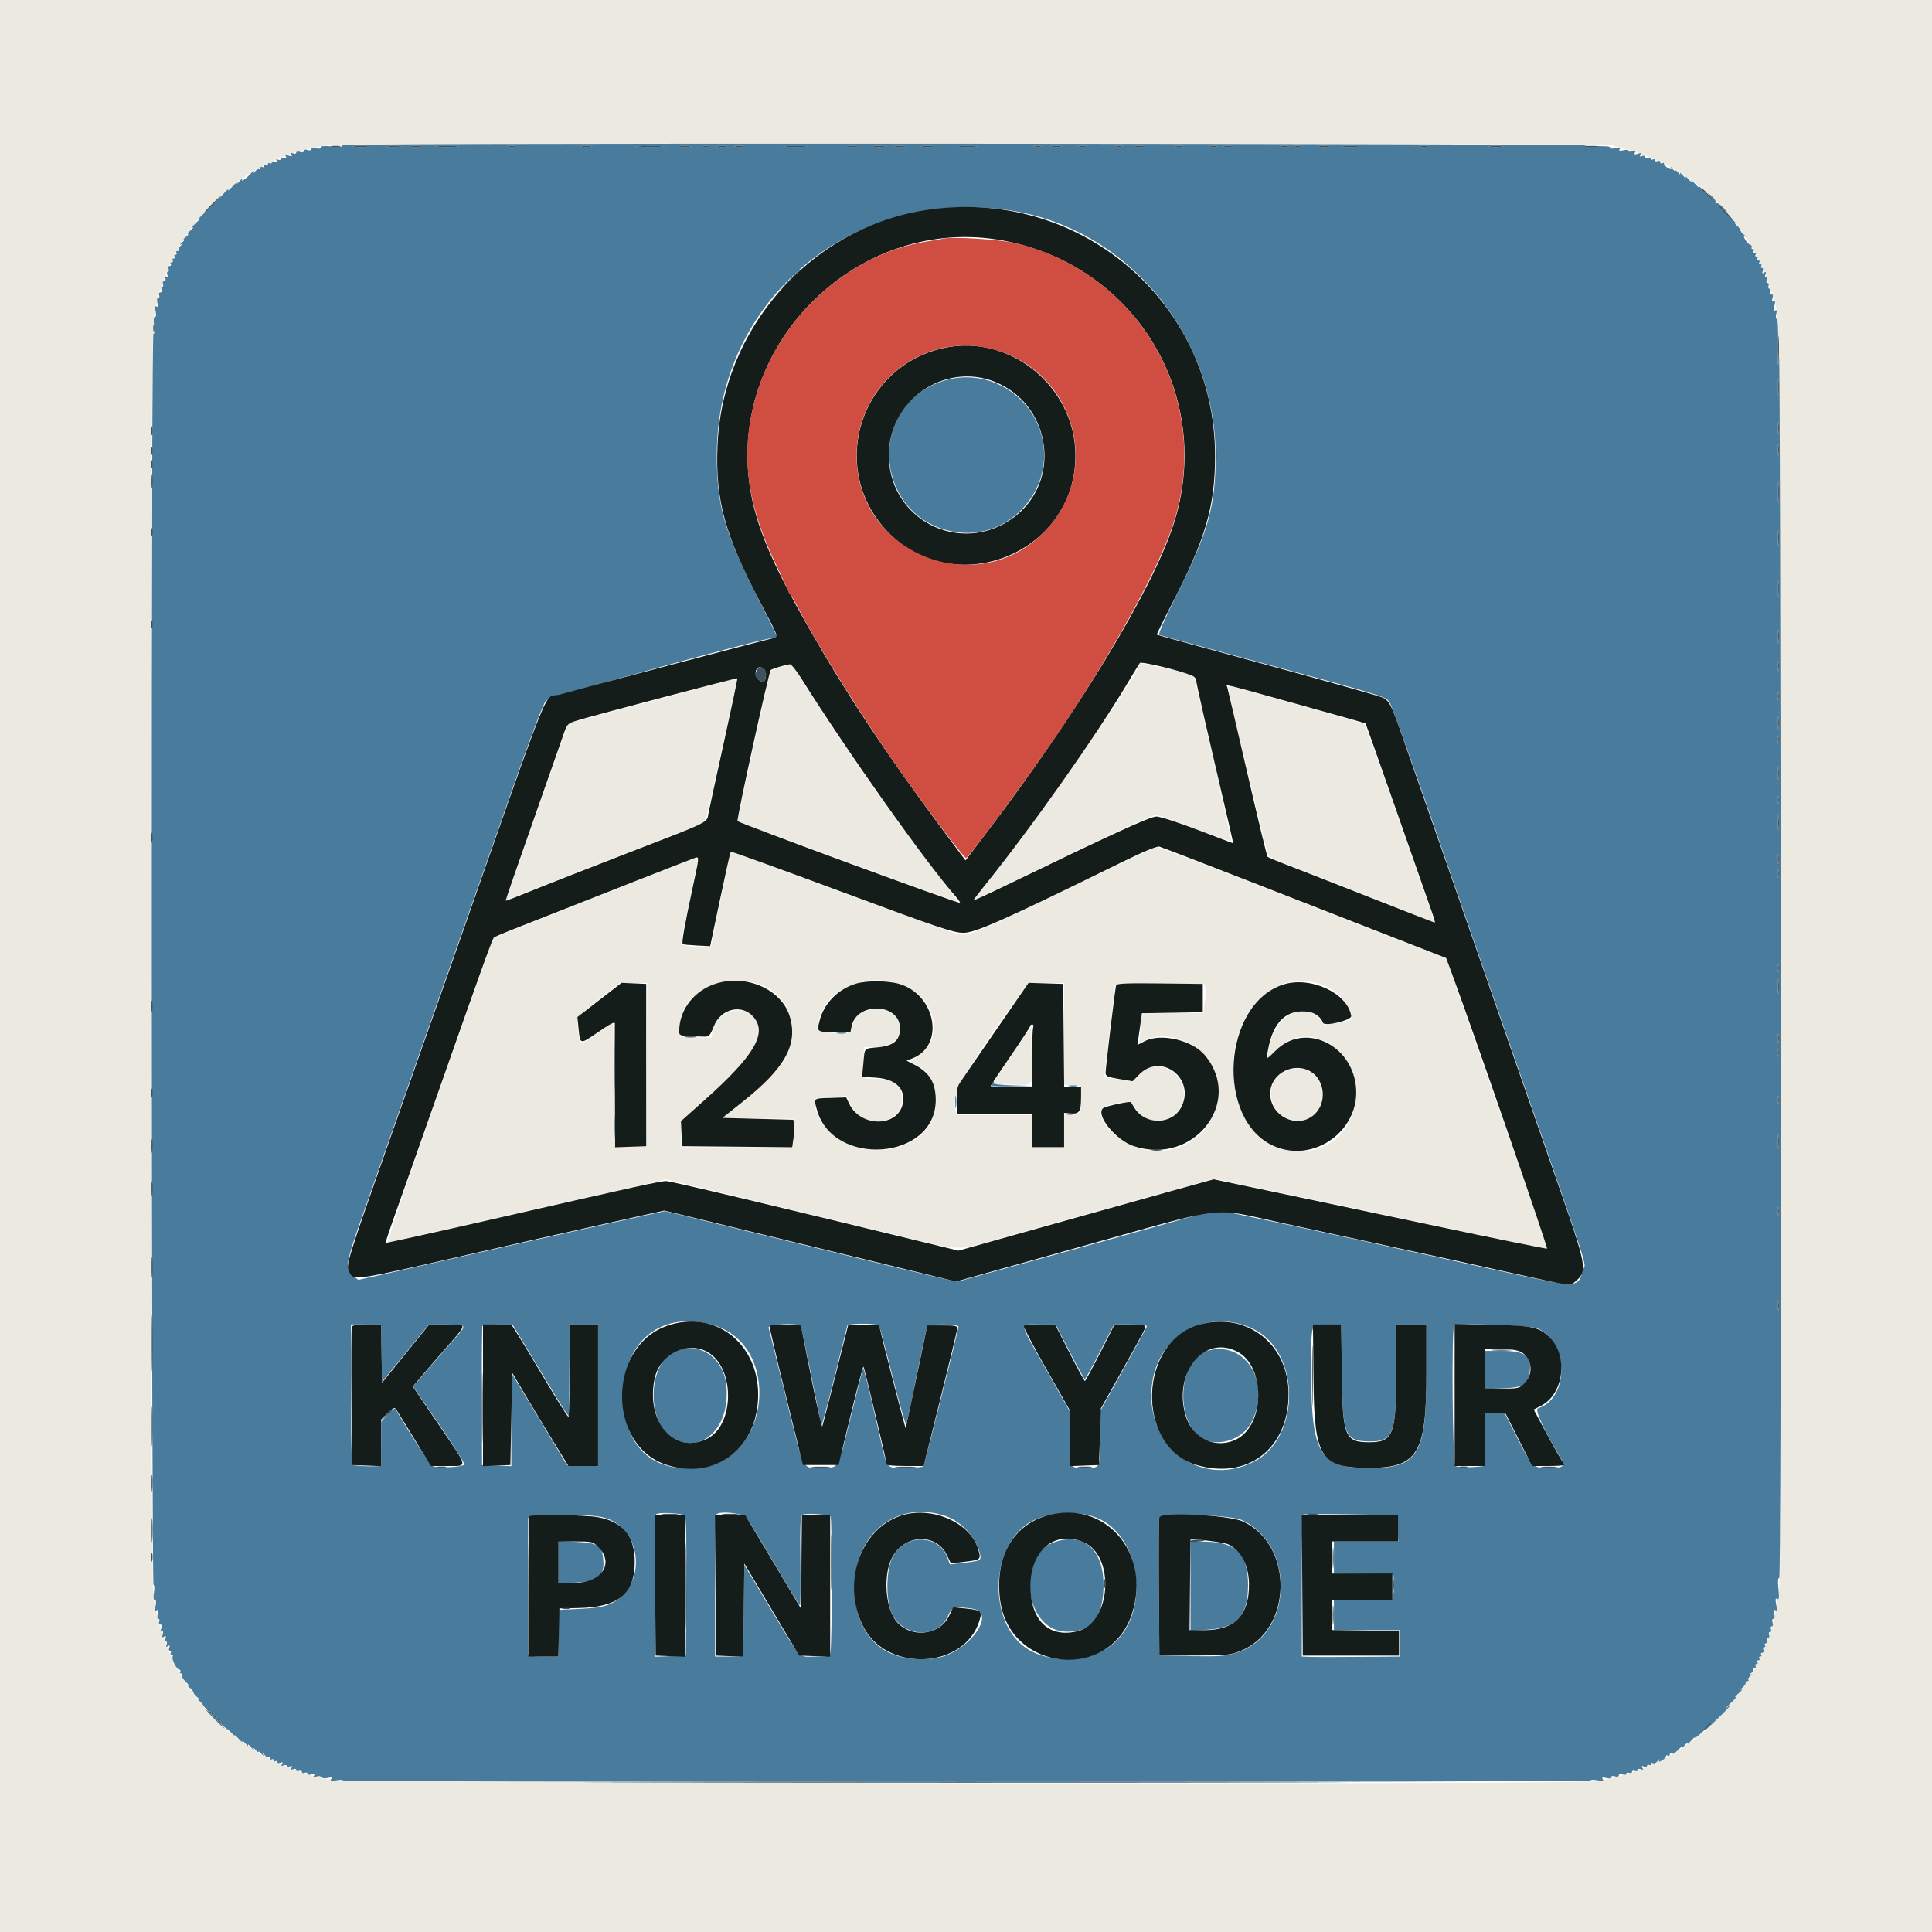 <svg id="svg" version="1.1" xmlns="http://www.w3.org/2000/svg" xmlns:xlink="http://www.w3.org/1999/xlink" width="400" height="400" viewBox="0, 0, 400,400"><g id="svgg"><path id="path0" d="M0.000 200.000 L 0.000 400.000 200.000 400.000 L 400.000 400.000 400.000 200.000 L 400.000 0.000 200.000 0.000 L 0.000 0.000 0.000 200.000 M336.133 30.738 C 352.151 35.069,363.533 47.020,367.871 64.063 C 368.667 67.190,369.148 320.622,368.374 328.782 C 366.464 348.899,350.845 365.479,330.730 368.744 C 325.460 369.599,71.819 369.240,67.704 368.372 C 48.882 364.398,34.653 349.524,31.818 330.859 C 30.974 325.303,30.971 71.608,31.814 66.016 C 34.600 47.546,50.025 32.198,67.919 30.090 C 69.343 29.922,129.570 29.809,201.758 29.839 L 333.008 29.893 336.133 30.738 M235.938 137.408 C 235.938 139.461,213.336 171.966,204.026 183.301 C 202.659 184.966,201.605 186.328,201.685 186.328 C 201.765 186.328,206.297 184.158,211.755 181.505 C 228.720 173.260,238.470 168.750,239.329 168.750 C 239.782 168.750,243.433 170.000,247.441 171.529 C 251.449 173.057,254.807 174.230,254.902 174.135 C 255.043 173.994,247.336 140.130,247.133 139.999 C 246.274 139.444,235.938 137.052,235.938 137.408 M161.471 138.155 C 159.701 138.677,159.439 138.892,159.242 139.979 C 159.120 140.657,157.605 147.529,155.877 155.251 C 154.148 162.973,152.736 169.477,152.738 169.704 C 152.740 169.931,154.717 170.834,157.132 171.709 C 159.547 172.585,169.760 176.331,179.826 180.034 C 189.893 183.737,198.179 186.712,198.239 186.645 C 198.300 186.578,196.158 183.711,193.480 180.273 C 184.970 169.350,173.041 152.191,165.848 140.527 C 164.822 138.862,163.868 137.514,163.729 137.532 C 163.590 137.549,162.574 137.829,161.471 138.155 M147.461 141.811 C 145.313 142.415,137.728 144.442,130.606 146.315 L 117.657 149.721 115.293 156.404 C 113.992 160.079,111.247 167.920,109.192 173.828 C 107.137 179.736,105.277 184.987,105.059 185.496 C 104.752 186.210,104.776 186.375,105.163 186.217 C 108.574 184.824,123.514 178.967,133.339 175.172 C 140.182 172.529,145.862 170.284,145.963 170.183 C 146.115 170.031,148.095 161.255,151.903 143.848 C 152.734 140.050,153.110 140.222,147.461 141.811 M254.295 142.128 C 254.286 143.178,262.309 176.854,262.649 177.198 C 262.890 177.440,265.020 178.385,267.383 179.298 C 276.072 182.654,294.373 189.872,295.605 190.429 C 297.196 191.148,297.219 191.369,295.079 185.337 C 294.092 182.552,290.931 173.518,288.055 165.261 C 285.179 157.004,282.691 150.122,282.526 149.968 C 282.362 149.813,276.777 148.182,270.117 146.342 C 263.457 144.502,257.173 142.744,256.152 142.435 C 255.132 142.126,254.296 141.988,254.295 142.128 M226.758 181.302 C 200.826 193.856,200.694 193.911,198.034 193.313 C 196.844 193.046,161.985 180.324,152.306 176.625 L 151.292 176.237 149.279 185.872 C 148.172 191.172,147.266 195.640,147.266 195.801 C 147.266 196.156,144.506 196.178,142.455 195.839 L 140.966 195.593 141.221 193.988 C 141.362 193.105,142.168 189.140,143.011 185.178 C 143.855 181.215,144.498 177.859,144.441 177.720 C 144.383 177.581,142.051 178.377,139.258 179.489 C 136.465 180.602,126.967 184.366,118.152 187.855 L 102.124 194.198 90.966 225.817 C 83.032 248.302,79.989 257.381,80.432 257.245 C 81.282 256.984,111.109 250.176,125.908 246.866 L 137.948 244.173 143.681 245.544 C 149.026 246.823,153.588 247.926,185.531 255.664 C 200.006 259.171,197.353 259.122,208.106 256.079 C 220.403 252.600,230.562 249.760,241.768 246.668 L 251.310 244.036 256.417 245.088 C 262.114 246.261,297.194 253.666,311.225 256.658 C 316.218 257.723,320.371 258.594,320.454 258.594 C 320.538 258.594,320.172 257.407,319.641 255.957 C 318.403 252.574,301.355 204.100,300.283 200.913 L 299.472 198.506 290.459 194.993 C 285.501 193.061,272.170 187.860,260.833 183.435 C 249.496 179.011,239.916 175.402,239.544 175.415 C 239.172 175.429,233.418 178.078,226.758 181.302 M187.817 204.342 C 194.176 207.435,195.289 215.609,189.796 218.885 L 188.243 219.811 189.382 220.283 C 193.472 221.977,195.063 227.680,192.745 232.332 C 189.417 239.012,177.599 240.187,171.864 234.410 C 168.919 231.444,167.646 227.344,169.669 227.344 C 170.175 227.344,171.651 227.233,172.949 227.097 L 175.309 226.850 176.094 228.627 C 178.423 233.891,186.719 233.037,186.719 227.533 C 186.719 224.705,185.142 223.501,181.245 223.354 C 178.333 223.245,178.364 223.290,178.701 219.694 L 178.973 216.797 180.990 216.796 C 185.051 216.795,187.215 214.412,185.943 211.342 C 184.449 207.734,177.596 208.270,176.572 212.075 C 176.021 214.119,175.916 214.162,172.260 213.843 C 168.743 213.536,168.715 213.499,169.748 210.467 C 171.988 203.892,180.770 200.915,187.817 204.342 M157.566 203.921 C 163.381 206.096,165.722 212.929,162.699 218.903 C 161.435 221.402,156.634 226.243,152.173 229.518 L 149.547 231.445 157.000 231.551 L 164.453 231.657 164.453 233.961 C 164.453 237.815,165.519 237.500,152.497 237.500 L 141.016 237.500 141.016 234.814 L 141.016 232.128 145.605 227.927 C 153.630 220.582,156.389 217.221,156.861 214.219 C 157.871 207.786,148.783 207.366,147.466 213.785 L 147.243 214.875 144.032 214.762 L 140.820 214.648 140.695 213.117 C 140.115 206.020,149.501 200.903,157.566 203.921 M274.635 204.224 C 276.589 205.062,278.708 207.242,279.568 209.300 C 280.288 211.025,280.024 211.263,276.800 211.797 L 274.182 212.231 273.121 210.961 C 269.754 206.928,263.597 210.695,262.660 217.362 L 262.388 219.295 263.710 217.789 C 269.839 210.809,280.667 216.163,280.662 226.172 C 280.654 241.802,259.705 242.723,256.058 227.254 C 252.466 212.021,262.836 199.166,274.635 204.224 M133.891 220.410 L 133.789 237.305 130.469 237.305 L 127.148 237.305 127.045 224.513 L 126.942 211.722 123.826 213.869 C 120.056 216.465,120.089 216.462,119.780 214.203 C 119.272 210.500,119.194 210.636,123.941 206.957 L 128.320 203.563 131.156 203.539 L 133.993 203.516 133.891 220.410 M220.313 214.040 L 220.313 224.564 221.973 224.685 L 223.633 224.805 223.754 226.932 C 223.946 230.332,223.693 230.859,221.868 230.859 L 220.313 230.859 220.313 234.180 L 220.313 237.500 216.992 237.500 L 213.672 237.500 213.672 234.180 L 213.672 230.859 205.867 230.859 L 198.062 230.859 197.818 229.889 C 196.987 226.577,200.013 221.165,211.416 205.566 L 212.915 203.516 216.614 203.516 L 220.313 203.516 220.313 214.040 M249.548 204.660 C 249.622 205.181,249.565 206.544,249.422 207.687 L 249.163 209.766 242.745 209.766 C 236.758 209.766,236.328 209.814,236.328 210.490 C 236.328 210.888,236.215 212.293,236.077 213.612 L 235.827 216.011 237.152 215.348 C 242.233 212.807,250.095 216.683,251.808 222.575 C 254.551 232.013,245.586 240.574,235.906 237.760 C 230.147 236.086,225.502 229.928,229.240 228.922 C 233.234 227.846,234.177 227.920,235.037 229.377 C 237.486 233.529,243.859 232.554,244.947 227.861 C 246.262 222.186,239.414 218.363,235.745 222.724 L 234.721 223.941 231.783 223.529 C 230.168 223.302,228.782 223.053,228.704 222.975 C 228.626 222.897,229.078 218.706,229.708 213.663 C 230.338 208.619,230.855 204.269,230.857 203.997 C 230.859 203.608,232.851 203.524,240.137 203.606 L 249.414 203.711 249.548 204.660 M209.466 218.525 L 205.456 224.414 209.419 224.526 C 214.238 224.662,213.713 225.423,213.585 218.482 L 213.477 212.636 209.466 218.525 M266.165 221.841 C 260.916 224.225,262.964 232.036,268.835 232.030 C 274.004 232.024,275.695 224.288,271.070 221.808 C 269.394 220.909,268.200 220.917,266.165 221.841 " stroke="none" fill="#ece9e1" fill-rule="evenodd"></path><path id="path1" d="M70.703 30.116 C 71.132 30.421,70.634 30.473,68.848 30.311 C 67.207 30.163,66.406 30.230,66.406 30.517 C 66.406 30.777,66.025 30.848,65.430 30.699 C 64.837 30.550,64.453 30.621,64.453 30.878 C 64.453 31.125,64.126 31.199,63.672 31.055 C 63.204 30.906,62.891 30.984,62.891 31.250 C 62.891 31.516,62.577 31.594,62.109 31.445 C 61.671 31.306,61.328 31.375,61.328 31.602 C 61.328 31.825,61.036 31.894,60.678 31.757 C 60.216 31.580,60.117 31.652,60.336 32.007 C 60.567 32.380,60.424 32.436,59.766 32.227 C 59.107 32.018,58.964 32.073,59.195 32.446 C 59.414 32.801,59.315 32.873,58.853 32.696 C 58.495 32.558,58.203 32.635,58.203 32.867 C 58.203 33.098,57.930 33.182,57.597 33.054 C 57.201 32.902,57.088 32.978,57.270 33.274 C 57.457 33.576,57.334 33.644,56.900 33.477 C 56.543 33.340,56.250 33.408,56.250 33.629 C 56.250 33.850,56.074 33.922,55.859 33.789 C 55.645 33.656,55.469 33.744,55.469 33.984 C 55.469 34.225,55.293 34.312,55.078 34.180 C 54.863 34.047,54.688 34.135,54.688 34.375 C 54.688 34.615,54.512 34.703,54.297 34.570 C 54.082 34.438,53.906 34.544,53.906 34.808 C 53.906 35.071,53.792 35.172,53.652 35.032 C 53.512 34.892,53.147 35.083,52.842 35.455 C 52.474 35.903,52.373 35.934,52.544 35.547 C 52.686 35.225,52.479 35.320,52.085 35.759 C 50.947 37.025,49.771 37.847,50.154 37.109 C 50.322 36.787,50.076 36.963,49.609 37.500 C 49.142 38.037,48.887 38.213,49.041 37.891 C 49.195 37.568,48.752 37.920,48.055 38.672 C 47.358 39.424,47.004 39.688,47.268 39.258 C 47.531 38.828,46.948 39.355,45.970 40.430 C 44.993 41.504,43.347 43.155,42.312 44.098 C 41.277 45.041,40.781 45.593,41.211 45.324 C 41.641 45.055,41.377 45.405,40.625 46.102 C 39.873 46.799,39.521 47.244,39.844 47.092 C 40.166 46.940,40.015 47.180,39.508 47.626 C 39.000 48.073,38.737 48.443,38.922 48.450 C 39.107 48.457,38.917 48.720,38.500 49.036 C 38.083 49.351,37.896 49.609,38.086 49.609 C 38.275 49.609,38.089 49.886,37.672 50.224 C 37.255 50.562,37.178 50.725,37.500 50.586 C 37.891 50.417,37.861 50.518,37.408 50.889 C 37.036 51.194,36.845 51.559,36.985 51.699 C 37.125 51.839,37.024 51.953,36.761 51.953 C 36.497 51.953,36.391 52.129,36.523 52.344 C 36.656 52.559,36.568 52.734,36.328 52.734 C 36.088 52.734,36.000 52.910,36.133 53.125 C 36.266 53.340,36.178 53.516,35.937 53.516 C 35.697 53.516,35.609 53.691,35.742 53.906 C 35.875 54.121,35.787 54.297,35.547 54.297 C 35.307 54.297,35.219 54.473,35.352 54.688 C 35.484 54.902,35.388 55.078,35.138 55.078 C 34.887 55.078,34.783 55.342,34.907 55.664 C 35.031 55.986,34.967 56.250,34.766 56.250 C 34.564 56.250,34.512 56.543,34.649 56.900 C 34.816 57.334,34.748 57.457,34.446 57.270 C 34.150 57.088,34.074 57.201,34.226 57.597 C 34.357 57.940,34.252 58.203,33.984 58.203 C 33.723 58.203,33.611 58.467,33.735 58.789 C 33.859 59.111,33.795 59.375,33.594 59.375 C 33.392 59.375,33.329 59.639,33.452 59.961 C 33.576 60.283,33.464 60.547,33.203 60.547 C 32.942 60.547,32.830 60.810,32.954 61.133 C 33.077 61.455,32.989 61.719,32.758 61.719 C 32.501 61.719,32.436 62.111,32.590 62.728 C 32.768 63.436,32.710 63.655,32.396 63.460 C 32.076 63.263,32.024 63.532,32.216 64.404 C 32.385 65.173,32.330 65.625,32.070 65.625 C 31.802 65.625,31.743 66.266,31.905 67.444 C 32.061 68.585,32.013 69.175,31.774 69.028 C 31.528 68.876,31.403 114.510,31.420 198.459 C 31.434 272.590,31.592 328.125,31.788 328.125 C 31.977 328.125,32.019 328.828,31.881 329.687 C 31.718 330.709,31.779 331.250,32.058 331.250 C 32.332 331.250,32.388 331.685,32.216 332.471 C 32.012 333.397,32.066 333.618,32.437 333.389 C 32.803 333.163,32.861 333.348,32.667 334.121 C 32.517 334.718,32.571 335.156,32.793 335.156 C 33.005 335.156,33.077 335.420,32.954 335.742 C 32.830 336.064,32.935 336.328,33.188 336.328 C 33.478 336.328,33.549 336.634,33.383 337.158 C 33.218 337.678,33.268 337.897,33.515 337.744 C 33.758 337.594,33.826 337.825,33.691 338.342 C 33.526 338.974,33.600 339.105,33.989 338.864 C 34.366 338.631,34.440 338.721,34.258 339.194 C 34.121 339.551,34.174 339.844,34.375 339.844 C 34.576 339.844,34.629 340.136,34.492 340.494 C 34.309 340.969,34.383 341.057,34.766 340.820 C 35.148 340.584,35.222 340.672,35.040 341.147 C 34.902 341.504,34.971 341.797,35.192 341.797 C 35.412 341.797,35.484 341.973,35.352 342.188 C 35.219 342.402,35.307 342.578,35.547 342.578 C 35.787 342.578,35.878 342.749,35.749 342.957 C 35.453 343.437,36.602 345.703,37.142 345.703 C 37.364 345.703,37.437 345.879,37.305 346.094 C 37.172 346.309,37.260 346.484,37.500 346.484 C 37.740 346.484,37.829 346.659,37.696 346.873 C 37.564 347.087,37.949 347.731,38.552 348.304 C 39.155 348.878,39.385 349.217,39.063 349.058 C 38.740 348.900,38.828 349.054,39.258 349.402 C 39.688 349.749,40.039 350.194,40.039 350.391 C 40.039 350.587,40.391 351.032,40.820 351.379 C 41.250 351.727,41.338 351.891,41.016 351.743 C 40.693 351.596,41.257 352.206,42.269 353.098 C 43.281 353.991,45.202 355.900,46.537 357.341 C 47.873 358.782,48.803 359.690,48.604 359.360 C 48.405 359.029,48.740 359.293,49.349 359.946 C 49.958 360.599,50.338 360.869,50.194 360.547 C 50.050 360.225,50.314 360.400,50.781 360.938 C 51.248 361.475,51.512 361.650,51.367 361.328 C 51.222 361.006,51.486 361.182,51.953 361.719 C 52.420 362.256,52.686 362.432,52.544 362.109 C 52.402 361.787,52.563 361.865,52.901 362.282 C 53.239 362.699,53.516 362.885,53.516 362.695 C 53.516 362.506,53.792 362.692,54.131 363.109 C 54.469 363.526,54.631 363.604,54.492 363.281 C 54.323 362.890,54.424 362.921,54.795 363.373 C 55.101 363.745,55.465 363.936,55.605 363.796 C 55.745 363.656,55.859 363.757,55.859 364.020 C 55.859 364.284,56.035 364.391,56.250 364.258 C 56.465 364.125,56.641 364.213,56.641 364.453 C 56.641 364.693,56.816 364.781,57.031 364.648 C 57.246 364.516,57.422 364.588,57.422 364.808 C 57.422 365.029,57.714 365.098,58.072 364.960 C 58.547 364.778,58.635 364.852,58.398 365.234 C 58.162 365.617,58.250 365.691,58.725 365.508 C 59.082 365.371,59.375 365.424,59.375 365.625 C 59.375 365.826,59.668 365.879,60.025 365.742 C 60.500 365.559,60.588 365.633,60.352 366.016 C 60.115 366.398,60.203 366.472,60.678 366.290 C 61.036 366.152,61.328 366.229,61.328 366.460 C 61.328 366.691,61.592 366.779,61.914 366.656 C 62.236 366.532,62.500 366.620,62.500 366.851 C 62.500 367.082,62.764 367.170,63.086 367.046 C 63.408 366.923,63.672 367.004,63.672 367.226 C 63.672 367.461,64.020 367.520,64.502 367.367 C 65.098 367.178,65.250 367.238,65.039 367.578 C 64.830 367.916,64.976 367.980,65.543 367.799 C 65.982 367.660,66.454 367.730,66.593 367.954 C 66.733 368.182,67.291 368.250,67.856 368.109 C 68.621 367.917,68.791 367.977,68.556 368.356 C 68.315 368.747,68.569 368.798,69.709 368.584 C 70.513 368.433,71.082 368.453,70.974 368.627 C 70.866 368.802,128.945 368.945,200.037 368.945 C 271.130 368.945,329.297 368.806,329.297 368.635 C 329.297 368.464,329.938 368.444,330.721 368.591 C 331.827 368.799,332.075 368.746,331.834 368.356 C 331.599 367.976,331.773 367.917,332.559 368.115 C 333.203 368.276,333.594 368.214,333.594 367.950 C 333.594 367.703,333.921 367.629,334.375 367.773 C 334.843 367.922,335.156 367.844,335.156 367.578 C 335.156 367.313,335.470 367.234,335.938 367.383 C 336.376 367.522,336.719 367.453,336.719 367.226 C 336.719 367.004,336.982 366.923,337.305 367.046 C 337.627 367.170,337.891 367.082,337.891 366.851 C 337.891 366.620,338.154 366.532,338.477 366.656 C 338.799 366.779,339.063 366.691,339.063 366.460 C 339.063 366.229,339.355 366.152,339.713 366.290 C 340.188 366.472,340.275 366.398,340.039 366.016 C 339.803 365.633,339.891 365.559,340.366 365.742 C 340.723 365.879,341.016 365.810,341.016 365.590 C 341.016 365.369,341.191 365.297,341.406 365.430 C 341.621 365.562,341.797 365.475,341.797 365.234 C 341.797 364.994,341.984 364.914,342.213 365.055 C 342.443 365.197,342.895 364.987,343.219 364.590 C 343.543 364.192,343.686 364.104,343.537 364.394 C 343.318 364.819,343.426 364.836,344.093 364.478 C 344.549 364.235,344.922 363.855,344.922 363.635 C 344.922 363.415,345.098 363.344,345.313 363.477 C 345.527 363.609,345.703 363.521,345.703 363.281 C 345.703 363.041,345.878 362.953,346.092 363.085 C 346.306 363.217,346.950 362.832,347.523 362.229 C 348.096 361.626,348.433 361.396,348.272 361.719 C 348.111 362.041,348.361 361.865,348.828 361.328 C 349.295 360.791,349.555 360.615,349.405 360.938 C 349.255 361.260,349.604 360.996,350.181 360.352 C 350.757 359.707,351.096 359.443,350.934 359.766 C 350.772 360.088,351.419 359.550,352.371 358.569 C 353.323 357.589,353.665 357.326,353.133 357.983 C 352.600 358.641,353.522 357.866,355.183 356.260 C 358.088 353.451,358.987 352.397,357.494 353.553 C 357.103 353.855,357.499 353.422,358.372 352.591 C 359.246 351.761,359.697 351.209,359.375 351.365 C 359.053 351.521,359.316 351.177,359.961 350.601 C 360.605 350.024,360.869 349.667,360.547 349.805 C 360.225 349.944,360.313 349.769,360.742 349.415 C 361.172 349.062,361.479 348.610,361.426 348.410 C 361.372 348.210,361.533 348.047,361.784 348.047 C 362.035 348.047,362.125 347.932,361.985 347.793 C 361.845 347.653,362.036 347.288,362.408 346.982 C 362.861 346.611,362.891 346.511,362.500 346.680 C 362.109 346.849,362.139 346.748,362.592 346.377 C 362.964 346.071,363.155 345.707,363.015 345.567 C 362.875 345.427,362.976 345.313,363.239 345.313 C 363.503 345.313,363.609 345.137,363.477 344.922 C 363.344 344.707,363.432 344.531,363.672 344.531 C 363.912 344.531,364.000 344.355,363.867 344.141 C 363.734 343.926,363.822 343.750,364.063 343.750 C 364.303 343.750,364.391 343.574,364.258 343.359 C 364.125 343.145,364.213 342.969,364.453 342.969 C 364.693 342.969,364.781 342.793,364.648 342.578 C 364.516 342.363,364.612 342.188,364.862 342.188 C 365.113 342.188,365.217 341.924,365.093 341.602 C 364.969 341.279,365.049 341.016,365.270 341.016 C 365.490 341.016,365.562 340.840,365.430 340.625 C 365.297 340.410,365.393 340.234,365.644 340.234 C 365.894 340.234,365.998 339.971,365.874 339.648 C 365.751 339.326,365.839 339.063,366.070 339.063 C 366.301 339.063,366.389 338.799,366.265 338.477 C 366.141 338.154,366.229 337.891,366.460 337.891 C 366.691 337.891,366.779 337.627,366.656 337.305 C 366.532 336.982,366.613 336.719,366.835 336.719 C 367.062 336.719,367.131 336.376,366.992 335.938 C 366.848 335.483,366.922 335.156,367.169 335.156 C 367.433 335.156,367.495 334.765,367.333 334.121 C 367.143 333.365,367.201 333.165,367.546 333.379 C 367.900 333.598,367.950 333.305,367.744 332.209 C 367.535 331.093,367.585 330.817,367.955 331.046 C 368.331 331.278,368.387 330.801,368.203 328.930 C 368.048 327.354,368.102 326.599,368.358 326.757 C 368.620 326.919,368.726 284.609,368.678 198.949 C 368.639 128.521,368.483 72.305,368.333 74.023 C 368.115 76.510,368.075 76.011,368.138 71.582 C 368.184 68.367,368.065 66.016,367.856 66.016 C 367.656 66.016,367.607 65.561,367.747 65.006 C 367.924 64.298,367.866 64.080,367.552 64.274 C 367.230 64.473,367.183 64.193,367.383 63.281 C 367.591 62.333,367.542 62.086,367.187 62.305 C 366.847 62.515,366.787 62.364,366.977 61.768 C 367.143 61.243,367.071 60.938,366.781 60.938 C 366.529 60.937,366.424 60.674,366.548 60.352 C 366.671 60.029,366.583 59.766,366.352 59.766 C 366.121 59.766,366.033 59.502,366.157 59.180 C 366.281 58.857,366.193 58.594,365.962 58.594 C 365.730 58.594,365.643 58.330,365.766 58.008 C 365.890 57.686,365.826 57.422,365.625 57.422 C 365.424 57.422,365.371 57.129,365.508 56.772 C 365.691 56.297,365.617 56.209,365.234 56.445 C 364.852 56.682,364.778 56.594,364.960 56.119 C 365.098 55.761,365.029 55.469,364.808 55.469 C 364.588 55.469,364.516 55.293,364.648 55.078 C 364.781 54.863,364.693 54.687,364.453 54.687 C 364.213 54.688,364.125 54.512,364.258 54.297 C 364.391 54.082,364.303 53.906,364.063 53.906 C 363.822 53.906,363.734 53.730,363.867 53.516 C 364.000 53.301,363.912 53.125,363.672 53.125 C 363.432 53.125,363.344 52.949,363.477 52.734 C 363.609 52.520,363.521 52.344,363.281 52.344 C 363.041 52.344,362.953 52.168,363.086 51.953 C 363.219 51.738,363.131 51.562,362.891 51.562 C 362.650 51.562,362.551 51.405,362.670 51.213 C 362.789 51.020,362.635 50.767,362.328 50.649 C 362.021 50.531,361.565 50.052,361.315 49.584 C 360.945 48.894,360.959 48.785,361.387 49.005 C 361.677 49.155,361.563 48.992,361.133 48.645 C 360.703 48.298,360.352 47.865,360.352 47.683 C 360.352 47.502,359.992 47.026,359.552 46.626 C 359.112 46.226,359.024 46.065,359.357 46.268 C 359.689 46.471,359.069 45.768,357.979 44.706 C 356.889 43.643,356.450 43.124,357.003 43.553 C 357.923 44.268,357.913 44.228,356.874 43.079 C 356.250 42.389,355.564 41.933,355.349 42.066 C 355.133 42.199,355.067 42.131,355.201 41.914 C 355.335 41.697,354.968 41.099,354.385 40.584 C 353.506 39.808,353.425 39.786,353.909 40.458 C 354.230 40.903,353.804 40.551,352.962 39.677 C 352.120 38.802,351.562 38.350,351.721 38.672 C 351.880 38.994,351.538 38.730,350.962 38.086 C 350.386 37.441,350.037 37.178,350.186 37.500 C 350.336 37.822,350.076 37.646,349.609 37.109 C 349.142 36.572,348.879 36.396,349.023 36.719 C 349.168 37.041,348.904 36.865,348.438 36.328 C 347.971 35.791,347.705 35.615,347.847 35.938 C 347.989 36.260,347.828 36.182,347.490 35.765 C 347.152 35.348,346.875 35.162,346.875 35.352 C 346.875 35.541,346.598 35.355,346.260 34.938 C 345.922 34.521,345.767 34.417,345.917 34.707 C 346.135 35.132,346.027 35.148,345.360 34.791 C 344.904 34.547,344.531 34.168,344.531 33.948 C 344.531 33.728,344.355 33.656,344.141 33.789 C 343.926 33.922,343.750 33.826,343.750 33.575 C 343.750 33.325,343.486 33.221,343.164 33.344 C 342.842 33.468,342.578 33.389,342.578 33.168 C 342.578 32.947,342.402 32.875,342.188 33.008 C 341.973 33.141,341.797 33.069,341.797 32.848 C 341.797 32.627,341.533 32.548,341.211 32.671 C 340.889 32.795,340.625 32.707,340.625 32.476 C 340.625 32.245,340.333 32.168,339.975 32.305 C 339.513 32.483,339.414 32.410,339.633 32.056 C 339.864 31.682,339.721 31.627,339.063 31.836 C 338.408 32.044,338.261 31.989,338.489 31.621 C 338.711 31.261,338.565 31.187,337.952 31.347 C 337.488 31.468,337.109 31.405,337.109 31.206 C 337.109 31.007,336.644 30.961,336.075 31.104 C 335.301 31.298,335.116 31.241,335.342 30.875 C 335.573 30.502,335.343 30.452,334.375 30.664 C 333.565 30.842,333.192 30.802,333.346 30.554 C 333.500 30.304,332.369 30.209,330.172 30.289 C 327.611 30.382,327.197 30.336,328.516 30.109 C 329.482 29.942,271.738 29.781,200.195 29.752 C 107.966 29.715,70.288 29.821,70.703 30.116 M76.066 30.363 C 75.255 30.448,74.025 30.446,73.331 30.360 C 72.638 30.274,73.301 30.205,74.805 30.206 C 76.309 30.208,76.876 30.279,76.066 30.363 M82.722 30.357 C 82.135 30.446,81.080 30.448,80.378 30.361 C 79.676 30.274,80.156 30.201,81.445 30.199 C 82.734 30.197,83.309 30.268,82.722 30.357 M87.409 30.357 C 86.822 30.446,85.768 30.448,85.066 30.361 C 84.363 30.274,84.844 30.201,86.133 30.199 C 87.422 30.197,87.996 30.268,87.409 30.357 M94.629 30.366 C 93.501 30.445,91.655 30.445,90.527 30.366 C 89.399 30.287,90.322 30.223,92.578 30.223 C 94.834 30.223,95.757 30.287,94.629 30.366 M106.543 30.347 C 106.167 30.446,105.552 30.446,105.176 30.347 C 104.800 30.249,105.107 30.169,105.859 30.169 C 106.611 30.169,106.919 30.249,106.543 30.347 M122.369 30.353 C 121.888 30.446,121.009 30.448,120.416 30.358 C 119.822 30.269,120.215 30.193,121.289 30.190 C 122.363 30.187,122.849 30.260,122.369 30.353 M137.223 30.367 C 135.889 30.443,133.604 30.444,132.145 30.368 C 130.686 30.293,131.777 30.231,134.570 30.230 C 137.363 30.229,138.557 30.291,137.223 30.367 M142.871 30.358 C 142.280 30.447,141.313 30.447,140.723 30.358 C 140.132 30.268,140.615 30.195,141.797 30.195 C 142.979 30.195,143.462 30.268,142.871 30.358 M146.777 30.347 C 146.401 30.446,145.786 30.446,145.410 30.347 C 145.034 30.249,145.342 30.169,146.094 30.169 C 146.846 30.169,147.153 30.249,146.777 30.347 M150.494 30.353 C 150.013 30.446,149.134 30.448,148.541 30.358 C 147.947 30.269,148.340 30.193,149.414 30.190 C 150.488 30.187,150.974 30.260,150.494 30.353 M153.813 30.347 C 153.440 30.444,152.737 30.448,152.251 30.354 C 151.765 30.261,152.070 30.181,152.930 30.177 C 153.789 30.172,154.187 30.249,153.813 30.347 M166.909 30.366 C 165.789 30.444,163.855 30.445,162.612 30.367 C 161.369 30.289,162.285 30.225,164.648 30.224 C 167.012 30.223,168.029 30.287,166.909 30.366 M177.644 30.357 C 177.057 30.446,176.002 30.448,175.300 30.361 C 174.598 30.274,175.078 30.201,176.367 30.199 C 177.656 30.197,178.231 30.268,177.644 30.357 M183.112 30.357 C 182.525 30.446,181.471 30.448,180.769 30.361 C 180.067 30.274,180.547 30.201,181.836 30.199 C 183.125 30.197,183.699 30.268,183.112 30.357 M187.212 30.353 C 186.732 30.446,185.853 30.448,185.259 30.358 C 184.666 30.269,185.059 30.193,186.133 30.190 C 187.207 30.187,187.693 30.260,187.212 30.353 M193.269 30.357 C 192.682 30.446,191.627 30.448,190.925 30.361 C 190.223 30.274,190.703 30.201,191.992 30.199 C 193.281 30.197,193.856 30.268,193.269 30.357 M202.063 30.364 C 201.156 30.445,199.574 30.446,198.547 30.366 C 197.520 30.285,198.262 30.218,200.195 30.217 C 202.129 30.216,202.969 30.282,202.063 30.364 M215.527 30.347 C 215.151 30.446,214.536 30.446,214.160 30.347 C 213.784 30.249,214.092 30.169,214.844 30.169 C 215.596 30.169,215.903 30.249,215.527 30.347 M219.634 30.353 C 219.154 30.446,218.275 30.448,217.681 30.358 C 217.087 30.269,217.480 30.193,218.555 30.190 C 219.629 30.187,220.115 30.260,219.634 30.353 M224.907 30.347 C 224.533 30.444,223.830 30.448,223.344 30.354 C 222.858 30.261,223.164 30.181,224.023 30.177 C 224.883 30.172,225.280 30.249,224.907 30.347 M232.324 30.347 C 231.948 30.446,231.333 30.446,230.957 30.347 C 230.581 30.249,230.889 30.169,231.641 30.169 C 232.393 30.169,232.700 30.249,232.324 30.347 M236.822 30.353 C 236.341 30.446,235.462 30.448,234.869 30.358 C 234.275 30.269,234.668 30.193,235.742 30.190 C 236.816 30.187,237.302 30.260,236.822 30.353 M244.824 30.347 C 244.448 30.446,243.833 30.446,243.457 30.347 C 243.081 30.249,243.389 30.169,244.141 30.169 C 244.893 30.169,245.200 30.249,244.824 30.347 M251.855 30.347 C 251.479 30.446,250.864 30.446,250.488 30.347 C 250.112 30.249,250.420 30.169,251.172 30.169 C 251.924 30.169,252.231 30.249,251.855 30.347 M255.176 30.354 C 254.692 30.447,253.901 30.447,253.418 30.354 C 252.935 30.261,253.330 30.185,254.297 30.185 C 255.264 30.185,255.659 30.261,255.176 30.354 M266.704 30.347 C 266.330 30.444,265.627 30.448,265.141 30.354 C 264.655 30.261,264.961 30.181,265.820 30.177 C 266.680 30.172,267.077 30.249,266.704 30.347 M269.434 30.347 C 269.058 30.446,268.442 30.446,268.066 30.347 C 267.690 30.249,267.998 30.169,268.750 30.169 C 269.502 30.169,269.810 30.249,269.434 30.347 M275.300 30.357 C 274.713 30.446,273.658 30.448,272.956 30.361 C 272.254 30.274,272.734 30.201,274.023 30.199 C 275.313 30.197,275.887 30.268,275.300 30.357 M281.163 30.362 C 280.363 30.446,278.956 30.447,278.038 30.365 C 277.119 30.282,277.773 30.213,279.492 30.212 C 281.211 30.211,281.963 30.278,281.163 30.362 M295.610 30.347 C 295.237 30.444,294.533 30.448,294.048 30.354 C 293.562 30.261,293.867 30.181,294.727 30.177 C 295.586 30.172,295.983 30.249,295.610 30.347 M311.035 30.361 C 310.337 30.447,309.194 30.447,308.496 30.361 C 307.798 30.274,308.369 30.203,309.766 30.203 C 311.162 30.203,311.733 30.274,311.035 30.361 M209.238 43.580 C 233.351 47.289,251.705 69.323,251.681 94.531 C 251.671 104.801,250.142 110.214,243.535 123.370 C 241.167 128.087,239.727 131.372,239.989 131.460 C 240.231 131.543,247.285 133.468,255.664 135.740 C 288.155 144.547,286.838 144.145,287.744 145.528 C 288.269 146.328,293.413 160.776,300.186 180.469 C 301.332 183.799,305.021 194.434,308.385 204.102 C 330.649 268.083,328.277 260.876,327.736 262.884 C 326.694 266.753,326.963 266.749,310.352 263.092 C 289.506 258.503,272.541 254.822,261.733 252.542 L 251.787 250.445 241.616 253.309 C 236.022 254.884,223.975 258.237,214.844 260.760 L 198.242 265.346 195.898 264.866 C 193.661 264.408,184.257 262.134,152.127 254.280 L 137.653 250.742 123.612 253.862 C 107.827 257.369,100.888 258.932,89.844 261.469 C 85.654 262.431,80.419 263.614,78.211 264.098 L 74.195 264.978 73.132 264.189 C 71.345 262.860,71.531 261.628,75.016 251.758 C 76.761 246.816,83.281 228.271,89.506 210.547 C 95.731 192.822,103.387 171.025,106.519 162.109 C 110.034 152.100,112.529 145.574,113.040 145.050 C 113.800 144.270,158.227 132.031,160.298 132.031 C 161.139 132.031,161.508 132.912,156.518 123.019 C 149.909 109.915,148.394 104.525,148.404 94.141 C 148.435 61.979,176.613 38.560,209.238 43.580 M368.255 81.728 C 368.173 82.647,368.104 81.992,368.103 80.273 C 368.101 78.555,368.169 77.803,368.253 78.603 C 368.337 79.403,368.338 80.809,368.255 81.728 M194.876 79.004 C 179.020 84.548,181.195 107.495,197.828 110.152 C 208.628 111.878,218.099 101.820,215.847 91.018 C 213.862 81.496,203.964 75.826,194.876 79.004 M368.249 89.746 C 368.159 90.337,368.086 89.854,368.086 88.672 C 368.086 87.490,368.159 87.007,368.249 87.598 C 368.338 88.188,368.338 89.155,368.249 89.746 M368.249 94.038 C 368.159 94.631,368.083 94.238,368.080 93.164 C 368.078 92.090,368.151 91.604,368.244 92.084 C 368.336 92.565,368.339 93.444,368.249 94.038 M368.256 103.809 C 368.175 104.829,368.110 103.994,368.110 101.953 C 368.110 99.912,368.175 99.077,368.256 100.098 C 368.336 101.118,368.336 102.788,368.256 103.809 M368.254 112.784 C 368.169 113.595,368.099 113.027,368.097 111.523 C 368.095 110.020,368.164 109.356,368.251 110.050 C 368.337 110.743,368.338 111.974,368.254 112.784 M368.253 123.340 C 368.169 124.146,368.100 123.486,368.100 121.875 C 368.100 120.264,368.169 119.604,368.253 120.410 C 368.338 121.216,368.338 122.534,368.253 123.340 M368.252 132.903 C 368.165 133.605,368.092 133.125,368.090 131.836 C 368.088 130.547,368.159 129.972,368.248 130.559 C 368.337 131.146,368.339 132.201,368.252 132.903 M368.244 138.770 C 368.151 139.253,368.075 138.857,368.075 137.891 C 368.075 136.924,368.151 136.528,368.244 137.012 C 368.338 137.495,368.338 138.286,368.244 138.770 M368.238 144.824 C 368.140 145.200,368.059 144.893,368.059 144.141 C 368.059 143.389,368.140 143.081,368.238 143.457 C 368.336 143.833,368.336 144.448,368.238 144.824 M368.249 150.684 C 368.159 151.274,368.086 150.791,368.086 149.609 C 368.086 148.428,368.159 147.944,368.249 148.535 C 368.338 149.126,368.338 150.093,368.249 150.684 M368.238 153.809 C 368.140 154.185,368.059 153.877,368.059 153.125 C 368.059 152.373,368.140 152.065,368.238 152.441 C 368.336 152.817,368.336 153.433,368.238 153.809 M368.249 161.230 C 368.159 161.821,368.086 161.338,368.086 160.156 C 368.086 158.975,368.159 158.491,368.249 159.082 C 368.338 159.673,368.338 160.640,368.249 161.230 M368.238 166.309 C 368.140 166.685,368.059 166.377,368.059 165.625 C 368.059 164.873,368.140 164.565,368.238 164.941 C 368.336 165.317,368.336 165.933,368.238 166.309 M368.251 171.582 C 368.165 172.280,368.094 171.709,368.094 170.313 C 368.094 168.916,368.165 168.345,368.251 169.043 C 368.338 169.741,368.338 170.884,368.251 171.582 M368.245 178.609 C 368.152 179.095,368.072 178.789,368.067 177.930 C 368.063 177.070,368.139 176.673,368.237 177.046 C 368.335 177.420,368.338 178.123,368.245 178.609 M368.238 181.543 C 368.140 181.919,368.059 181.611,368.059 180.859 C 368.059 180.107,368.140 179.800,368.238 180.176 C 368.336 180.552,368.336 181.167,368.238 181.543 M368.238 201.074 C 368.140 201.450,368.059 201.143,368.059 200.391 C 368.059 199.639,368.140 199.331,368.238 199.707 C 368.336 200.083,368.336 200.698,368.238 201.074 M368.251 205.566 C 368.165 206.265,368.094 205.693,368.094 204.297 C 368.094 202.900,368.165 202.329,368.251 203.027 C 368.338 203.726,368.338 204.868,368.251 205.566 M173.340 213.948 C 173.823 214.041,174.614 214.041,175.098 213.948 C 175.581 213.854,175.186 213.778,174.219 213.778 C 173.252 213.778,172.856 213.854,173.340 213.948 M368.245 215.718 C 368.152 216.204,368.072 215.898,368.067 215.039 C 368.063 214.180,368.139 213.782,368.237 214.156 C 368.335 214.529,368.338 215.232,368.245 215.718 M368.238 218.652 C 368.140 219.028,368.059 218.721,368.059 217.969 C 368.059 217.217,368.140 216.909,368.238 217.285 C 368.336 217.661,368.336 218.276,368.238 218.652 M205.339 224.089 C 204.605 224.822,205.458 224.993,209.473 224.917 L 213.867 224.834 209.653 224.708 C 207.074 224.631,205.530 224.436,205.672 224.205 C 205.939 223.774,205.727 223.700,205.339 224.089 M221.391 224.886 C 221.877 224.979,222.580 224.976,222.954 224.878 C 223.327 224.780,222.930 224.704,222.070 224.708 C 221.211 224.712,220.905 224.792,221.391 224.886 M197.773 228.125 C 197.773 229.307,197.847 229.790,197.936 229.199 C 198.026 228.608,198.026 227.642,197.936 227.051 C 197.847 226.460,197.773 226.943,197.773 228.125 M368.238 228.418 C 368.140 228.794,368.059 228.486,368.059 227.734 C 368.059 226.982,368.140 226.675,368.238 227.051 C 368.336 227.427,368.336 228.042,368.238 228.418 M127.098 233.203 C 127.098 235.459,127.162 236.382,127.241 235.254 C 127.320 234.126,127.320 232.280,127.241 231.152 C 127.162 230.024,127.098 230.947,127.098 233.203 M368.251 237.598 C 368.165 238.296,368.094 237.725,368.094 236.328 C 368.094 234.932,368.165 234.360,368.251 235.059 C 368.338 235.757,368.338 236.899,368.251 237.598 M368.238 251.465 C 368.140 251.841,368.059 251.533,368.059 250.781 C 368.059 250.029,368.140 249.722,368.238 250.098 C 368.336 250.474,368.336 251.089,368.238 251.465 M368.244 271.191 C 368.151 271.675,368.075 271.279,368.075 270.313 C 368.075 269.346,368.151 268.950,368.244 269.434 C 368.338 269.917,368.338 270.708,368.244 271.191 M147.878 274.420 C 161.796 278.694,159.591 302.109,145.107 303.853 C 135.023 305.067,129.102 299.520,129.102 288.860 C 129.102 277.432,137.259 271.158,147.878 274.420 M181.974 274.422 C 182.097 274.545,183.378 279.340,184.820 285.077 C 186.262 290.814,187.533 295.244,187.644 294.922 C 187.756 294.600,188.732 289.975,189.813 284.646 C 190.894 279.316,191.881 274.790,192.006 274.587 C 192.345 274.039,198.438 274.113,198.438 274.666 C 198.438 275.290,191.448 303.131,191.185 303.558 C 191.066 303.750,189.394 303.906,187.469 303.906 C 183.330 303.906,183.792 304.493,182.083 297.070 C 179.746 286.923,178.824 283.155,178.706 283.276 C 178.640 283.343,177.508 287.783,176.192 293.142 C 173.369 304.632,173.792 303.906,169.922 303.906 C 165.996 303.906,166.555 305.041,162.679 289.220 C 160.842 281.721,159.247 275.278,159.135 274.902 C 158.914 274.160,165.332 273.819,165.783 274.549 C 165.896 274.731,166.878 279.345,167.966 284.803 C 169.054 290.261,169.996 294.897,170.060 295.106 C 170.123 295.315,171.367 290.710,172.825 284.873 L 175.475 274.261 176.897 274.129 C 178.723 273.961,181.683 274.131,181.974 274.422 M259.459 275.139 C 269.349 279.908,269.389 297.742,259.520 302.677 C 248.126 308.374,236.368 298.810,238.650 285.702 C 240.350 275.943,250.471 270.805,259.459 275.139 M78.994 280.157 L 79.102 286.095 83.947 280.157 L 88.792 274.219 92.443 274.219 C 96.687 274.219,96.730 274.287,94.238 277.048 C 93.218 278.179,90.843 280.897,88.960 283.087 L 85.538 287.070 90.976 295.000 C 93.967 299.361,96.286 303.065,96.129 303.230 C 95.567 303.824,90.082 304.001,89.376 303.448 C 88.780 302.982,82.259 292.676,81.924 291.671 C 81.849 291.444,81.143 291.951,80.357 292.797 L 78.927 294.336 78.917 298.926 L 78.906 303.516 77.832 303.567 C 76.147 303.648,73.291 303.471,72.958 303.265 C 72.792 303.163,72.656 296.585,72.656 288.649 L 72.656 274.219 75.771 274.219 L 78.886 274.219 78.994 280.157 M111.871 283.789 C 117.913 293.829,117.949 293.881,117.873 292.480 C 117.847 291.997,117.858 287.690,117.897 282.910 L 117.969 274.219 120.898 274.219 L 123.828 274.219 123.828 288.883 L 123.828 303.547 120.607 303.434 L 117.386 303.320 111.623 293.764 L 105.859 284.208 105.859 293.878 L 105.859 303.548 102.832 303.434 L 99.805 303.320 99.763 289.063 C 99.740 281.221,99.794 274.673,99.884 274.512 C 99.973 274.351,101.411 274.219,103.079 274.219 L 106.111 274.219 111.871 283.789 M221.479 279.890 C 223.088 283.001,224.494 285.544,224.604 285.540 C 224.715 285.537,226.120 282.988,227.727 279.876 L 230.648 274.219 234.116 274.219 C 236.899 274.219,237.543 274.325,237.377 274.756 C 237.264 275.052,235.048 279.106,232.453 283.766 L 227.734 292.238 227.734 297.835 C 227.734 304.141,227.855 303.906,224.609 303.906 C 221.363 303.906,221.484 304.142,221.484 297.824 L 221.484 292.215 216.602 283.578 C 210.794 273.305,210.937 274.217,215.137 274.226 L 218.555 274.234 221.479 279.890 M277.827 284.375 C 277.960 297.271,278.451 298.438,283.740 298.438 C 288.473 298.438,289.063 296.820,289.063 283.841 L 289.063 274.219 292.188 274.219 L 295.313 274.219 295.313 284.695 C 295.313 301.230,293.593 303.981,283.257 303.981 C 273.335 303.981,271.484 300.926,271.484 284.553 C 271.484 273.298,271.200 274.156,274.880 274.301 L 277.725 274.414 277.827 284.375 M318.359 275.052 C 324.860 277.969,324.891 289.529,318.404 291.588 C 317.682 291.817,319.746 296.312,323.115 301.848 C 324.176 303.592,323.805 303.906,320.680 303.906 C 317.293 303.906,317.308 303.921,314.063 297.562 L 311.523 292.587 309.473 292.583 L 307.422 292.578 307.422 298.047 C 307.422 301.055,307.290 303.531,307.129 303.550 C 304.305 303.878,301.766 303.846,301.322 303.478 C 300.726 302.984,300.488 275.033,301.074 274.446 C 301.662 273.857,316.885 274.391,318.359 275.052 M139.648 279.824 C 133.934 282.483,133.854 294.956,139.533 297.893 C 145.665 301.064,151.306 295.238,150.361 286.711 C 149.717 280.902,144.516 277.558,139.648 279.824 M249.851 279.701 C 244.154 281.407,243.176 293.517,248.415 297.479 C 251.587 299.877,257.210 298.276,259.134 294.428 C 263.287 286.120,257.750 277.336,249.851 279.701 M307.422 283.631 L 307.422 287.575 311.093 287.440 C 315.249 287.287,316.213 286.779,316.637 284.519 C 317.319 280.883,315.958 279.688,311.133 279.688 L 307.422 279.688 307.422 283.631 M141.754 313.815 C 142.071 314.198,142.168 318.397,142.095 328.562 L 141.992 342.773 138.770 342.887 L 135.547 343.000 135.547 328.401 C 135.547 320.372,135.664 313.685,135.807 313.542 C 136.318 313.031,141.293 313.260,141.754 313.815 M154.561 314.207 C 154.953 314.716,157.559 319.015,160.352 323.760 C 163.145 328.505,165.518 332.395,165.625 332.405 C 165.732 332.415,165.770 328.262,165.709 323.177 C 165.622 315.972,165.708 313.859,166.099 313.607 C 166.628 313.266,171.296 313.509,171.946 313.911 C 172.304 314.133,172.296 340.024,171.937 342.090 C 171.794 342.913,171.591 342.969,168.731 342.969 C 165.106 342.969,166.179 344.150,159.141 332.422 L 154.102 324.023 153.997 333.496 L 153.892 342.969 150.970 342.969 L 148.047 342.969 148.047 328.385 C 148.047 320.365,148.164 313.685,148.307 313.542 C 149.070 312.779,153.855 313.288,154.561 314.207 M195.807 313.897 C 199.111 315.022,202.190 318.425,202.905 321.741 C 203.204 323.125,203.124 323.162,198.821 323.651 L 196.666 323.895 196.186 322.569 C 194.370 317.547,187.306 317.473,184.776 322.450 C 183.496 324.968,183.359 330.720,184.508 333.698 C 186.501 338.865,193.945 339.518,196.191 334.723 C 197.159 332.655,197.513 332.540,201.313 333.061 C 206.697 333.799,200.278 342.407,193.670 343.311 C 183.335 344.725,176.953 339.076,176.953 328.516 C 176.953 317.386,185.835 310.499,195.807 313.897 M227.802 314.569 C 236.185 318.670,237.967 333.353,230.887 339.976 C 226.334 344.235,217.304 344.733,212.163 341.010 C 204.885 335.737,204.970 321.388,212.313 315.787 C 215.995 312.979,223.368 312.399,227.802 314.569 M289.373 316.415 L 289.487 319.141 282.830 319.141 L 276.172 319.141 276.172 322.451 L 276.172 325.761 282.324 325.869 L 288.477 325.977 288.604 327.318 C 288.675 328.055,288.623 329.242,288.489 329.954 L 288.246 331.250 282.209 331.250 L 276.172 331.250 276.172 334.375 L 276.172 337.500 283.008 337.500 L 289.844 337.500 289.844 340.234 L 289.844 342.969 284.863 343.012 C 277.120 343.079,272.594 343.082,270.996 343.023 L 269.531 342.969 269.531 328.385 C 269.531 320.365,269.628 313.705,269.746 313.587 C 269.864 313.469,274.303 313.444,279.609 313.531 L 289.258 313.690 289.373 316.415 M124.607 314.098 C 133.108 315.922,134.249 328.570,126.234 332.128 C 125.029 332.663,123.251 332.944,120.082 333.100 L 115.625 333.319 115.625 338.144 L 115.625 342.969 112.500 342.969 C 110.272 342.969,109.369 342.829,109.354 342.480 C 109.321 341.737,109.314 315.137,109.347 314.355 C 109.381 313.534,121.057 313.337,124.607 314.098 M257.116 314.718 C 268.418 319.940,267.667 338.628,256.013 342.168 C 253.643 342.888,252.495 342.975,246.675 342.881 L 240.039 342.773 239.936 328.713 C 239.880 320.979,239.923 314.418,240.033 314.132 C 240.406 313.160,254.814 313.655,257.116 314.718 M218.236 319.316 C 210.344 322.130,212.135 337.321,220.414 337.800 C 225.595 338.099,228.153 335.360,228.448 329.197 C 228.833 321.140,224.601 317.046,218.236 319.316 M115.625 323.432 L 115.625 327.830 119.195 327.659 C 123.787 327.440,125.220 326.259,124.903 322.958 C 124.615 319.963,123.878 319.466,119.370 319.230 L 115.625 319.034 115.625 323.432 M246.484 328.337 L 246.484 337.608 250.005 337.408 C 256.109 337.060,258.402 334.522,258.394 328.125 C 258.387 321.921,256.078 319.419,250.160 319.201 L 246.484 319.065 246.484 328.337 M44.336 355.859 C 45.394 356.934,46.348 357.813,46.455 357.813 C 46.562 357.813,45.785 356.934,44.727 355.859 C 43.668 354.785,42.715 353.906,42.607 353.906 C 42.500 353.906,43.278 354.785,44.336 355.859 " stroke="none" fill="#497b9c" fill-rule="evenodd"></path><path id="path2" d="M191.053 43.598 C 167.491 47.547,149.460 68.241,148.545 92.383 C 148.116 103.700,150.065 110.753,157.558 125.000 C 161.398 132.301,161.279 131.898,159.690 132.225 C 158.134 132.545,119.661 142.721,115.916 143.803 C 112.308 144.845,115.202 137.655,93.535 199.414 C 91.952 203.926,86.431 219.631,81.266 234.315 C 71.718 261.459,71.561 261.966,72.289 263.326 C 73.309 265.231,72.526 265.351,100.000 259.051 C 104.619 257.992,114.954 255.665,122.966 253.880 L 137.534 250.636 143.474 252.073 C 146.741 252.864,160.333 256.169,173.678 259.418 L 197.942 265.325 224.264 257.964 C 254.737 249.443,250.468 249.950,265.039 253.123 C 271.055 254.433,282.041 256.810,289.453 258.404 C 296.865 259.999,307.669 262.364,313.461 263.660 C 325.534 266.360,325.014 266.302,326.396 265.114 C 328.667 263.160,328.435 261.924,322.733 245.625 C 319.929 237.611,315.262 224.199,312.361 215.820 C 305.923 197.223,292.810 159.483,290.374 152.539 C 287.995 145.758,287.647 145.079,286.200 144.404 C 285.519 144.085,274.766 141.055,262.305 137.669 C 249.844 134.282,239.589 131.467,239.516 131.411 C 239.443 131.355,240.794 128.588,242.519 125.262 C 249.616 111.575,251.563 104.918,251.563 94.336 C 251.563 62.240,222.955 38.252,191.053 43.598 M207.838 49.833 C 235.265 55.036,251.502 82.208,242.956 108.602 C 238.556 122.192,223.173 147.514,203.979 172.763 L 199.889 178.143 194.573 170.993 C 183.543 156.156,175.235 143.620,167.716 130.466 C 159.658 116.369,156.450 108.728,155.252 100.783 C 150.731 70.793,178.172 44.205,207.838 49.833 M195.313 72.069 C 178.313 75.875,171.612 96.223,183.053 109.301 C 196.649 124.844,222.656 115.017,222.656 94.336 C 222.656 80.072,209.051 68.992,195.313 72.069 M206.739 79.388 C 217.846 84.521,219.623 99.770,209.965 107.062 C 198.827 115.472,183.380 107.334,184.057 93.414 C 184.611 82.042,196.533 74.670,206.739 79.388 M246.777 139.863 C 247.261 140.058,247.656 140.516,247.656 140.881 C 247.656 141.432,249.706 150.429,254.651 171.582 C 255.040 173.247,255.337 174.609,255.311 174.609 C 255.285 174.609,252.014 173.364,248.042 171.841 C 244.070 170.318,240.205 169.064,239.453 169.054 C 238.159 169.036,230.496 172.544,207.520 183.674 C 204.243 185.261,201.563 186.483,201.563 186.390 C 201.563 186.296,202.500 185.058,203.645 183.637 C 213.549 171.356,226.942 152.375,233.580 141.211 C 234.730 139.277,235.815 137.506,235.992 137.274 C 236.284 136.891,244.004 138.744,246.777 139.863 M165.908 140.474 C 175.469 155.714,191.621 178.523,197.918 185.677 C 198.454 186.286,198.829 186.848,198.752 186.926 C 198.518 187.159,153.098 170.457,152.704 169.993 C 152.456 169.701,159.169 139.141,159.571 138.730 C 159.828 138.469,162.716 137.606,163.564 137.538 C 163.827 137.517,164.882 138.838,165.908 140.474 M158.588 139.565 C 158.577 141.121,158.049 141.528,157.070 140.735 C 155.867 139.761,156.520 137.590,157.809 138.279 C 158.241 138.510,158.591 139.089,158.588 139.565 M149.855 153.765 C 148.248 161.040,146.813 167.645,146.668 168.443 C 146.310 170.401,147.360 169.886,130.272 176.494 C 121.892 179.735,112.707 183.338,109.862 184.502 C 107.016 185.666,104.688 186.555,104.688 186.479 C 104.688 186.291,107.358 178.589,111.918 165.625 C 113.997 159.717,116.091 153.740,116.572 152.344 C 117.444 149.810,117.450 149.803,119.563 149.150 C 122.841 148.137,152.524 140.321,152.658 140.436 C 152.723 140.492,151.462 146.490,149.855 153.765 M268.421 145.736 C 276.229 147.903,282.664 149.722,282.721 149.779 C 282.778 149.836,285.739 158.215,289.301 168.398 C 292.863 178.582,296.103 187.837,296.500 188.965 C 296.898 190.093,297.146 191.016,297.051 191.016 C 296.956 191.016,290.594 188.540,282.912 185.514 C 275.230 182.489,267.539 179.478,265.820 178.825 C 264.102 178.171,262.580 177.526,262.439 177.392 C 262.298 177.258,260.402 169.414,258.225 159.961 C 256.048 150.508,254.192 142.554,254.099 142.285 C 253.879 141.646,252.377 141.284,268.421 145.736 M259.375 182.731 C 269.580 186.713,282.764 191.858,288.672 194.164 L 299.414 198.357 300.482 201.244 C 304.769 212.834,320.548 258.422,320.304 258.515 C 320.138 258.580,309.920 256.503,297.598 253.900 C 285.277 251.297,269.813 248.041,263.234 246.665 L 251.272 244.163 241.359 246.909 C 235.906 248.419,224.020 251.744,214.945 254.297 L 198.444 258.938 191.312 257.201 C 158.334 249.167,138.798 244.531,137.925 244.531 C 136.695 244.531,132.076 245.544,102.389 252.326 C 90.060 255.142,79.918 257.392,79.851 257.325 C 79.784 257.258,80.611 254.748,81.689 251.746 C 82.766 248.745,86.611 237.852,90.232 227.539 C 99.615 200.823,101.925 194.398,102.251 194.115 C 102.410 193.978,103.770 193.380,105.273 192.785 C 124.676 185.115,143.331 177.790,143.980 177.587 C 144.776 177.337,144.764 177.476,143.467 183.490 C 141.724 191.574,141.070 195.301,141.363 195.479 C 141.494 195.559,142.824 195.686,144.318 195.762 L 147.035 195.898 149.087 186.182 C 150.215 180.838,151.205 176.399,151.285 176.319 C 151.366 176.238,161.701 179.982,174.251 184.639 C 194.245 192.057,197.360 193.109,199.414 193.135 C 201.878 193.166,207.776 190.541,232.227 178.532 C 236.720 176.325,239.540 175.153,240.039 175.284 C 240.469 175.398,249.170 178.749,259.375 182.731 M148.115 203.682 C 143.687 205.123,140.636 209.074,140.627 213.379 C 140.625 214.533,140.446 214.491,145.924 214.624 C 146.783 214.645,147.049 214.341,147.780 212.500 C 149.258 208.777,153.654 207.765,156.038 210.598 C 158.879 213.974,156.159 218.564,145.869 227.761 L 140.982 232.128 141.097 234.717 L 141.211 237.305 152.612 237.408 L 164.013 237.512 164.266 235.823 C 164.405 234.894,164.461 233.617,164.389 232.985 L 164.258 231.836 156.913 231.641 L 149.569 231.445 153.700 228.169 C 162.514 221.180,165.231 216.304,163.537 210.514 C 161.879 204.850,154.529 201.594,148.115 203.682 M177.148 203.667 C 173.469 204.820,170.617 207.726,169.709 211.247 C 169.082 213.677,169.075 213.672,172.826 213.672 L 176.074 213.672 176.300 212.543 C 177.341 207.339,186.328 207.650,186.328 212.891 C 186.328 215.369,185.057 216.490,181.876 216.820 C 178.736 217.145,179.064 216.794,178.743 220.170 L 178.477 222.957 181.218 223.111 C 185.343 223.345,187.498 225.346,186.923 228.412 C 185.988 233.392,178.223 233.485,175.840 228.546 L 175.195 227.209 172.075 227.305 C 168.336 227.419,168.476 227.311,169.083 229.602 C 172.329 241.866,193.765 240.241,193.738 227.734 C 193.730 224.140,192.426 222.004,189.258 220.392 L 187.695 219.597 188.867 219.148 C 195.672 216.537,193.832 205.976,186.177 203.702 C 183.841 203.009,179.305 202.991,177.148 203.667 M124.117 207.025 L 119.545 210.566 119.784 212.998 C 120.106 216.277,120.081 216.271,123.607 213.848 C 126.604 211.789,127.395 211.395,127.297 212.012 C 127.272 212.173,127.272 217.981,127.297 224.918 L 127.344 237.532 130.566 237.418 L 133.789 237.305 133.789 220.508 L 133.789 203.711 131.239 203.597 L 128.689 203.484 124.117 207.025 M206.148 213.365 C 202.404 218.797,199.041 223.708,198.675 224.276 C 198.176 225.052,198.038 225.979,198.126 227.987 L 198.242 230.664 205.957 230.664 L 213.672 230.664 213.672 234.082 L 213.672 237.500 216.992 237.500 L 220.313 237.500 220.313 233.954 L 220.313 230.409 221.699 230.528 C 223.459 230.680,223.814 230.130,223.822 227.246 L 223.828 225.000 222.077 225.000 L 220.325 225.000 220.221 214.355 L 220.117 203.711 216.536 203.599 L 212.955 203.487 206.148 213.365 M231.078 203.997 C 230.868 204.676,228.896 221.089,228.902 222.111 C 228.906 222.826,229.270 222.992,231.710 223.395 L 234.513 223.858 235.845 222.487 C 240.411 217.786,247.593 223.324,244.568 229.215 C 242.682 232.889,237.152 233.002,234.905 229.413 C 234.529 228.812,234.188 228.268,234.148 228.203 C 233.981 227.934,228.912 229.015,228.397 229.430 C 226.730 230.776,230.968 236.043,234.721 237.290 C 247.178 241.427,257.582 228.089,249.425 218.438 C 246.797 215.329,240.302 213.832,236.982 215.570 L 235.487 216.352 235.702 214.914 C 235.820 214.124,236.029 212.646,236.165 211.631 L 236.414 209.785 242.719 209.677 L 249.023 209.570 249.023 206.641 L 249.023 203.711 240.127 203.606 C 233.208 203.524,231.197 203.611,231.078 203.997 M265.625 203.859 C 253.056 207.977,251.660 231.843,263.672 237.242 C 272.079 241.020,281.786 233.925,280.712 224.787 C 279.678 215.990,269.941 211.690,264.150 217.473 C 262.089 219.530,262.139 219.536,262.546 217.285 C 263.604 211.448,266.502 208.788,271.018 209.511 C 272.326 209.720,273.542 210.665,273.905 211.755 C 274.190 212.608,279.902 211.227,279.761 210.340 C 279.005 205.572,271.249 202.016,265.625 203.859 M213.909 212.727 C 213.779 213.067,213.672 215.967,213.672 219.173 L 213.672 225.000 209.375 225.000 C 207.012 225.000,205.078 224.930,205.078 224.845 C 205.078 224.759,206.924 222.008,209.180 218.732 C 211.436 215.455,213.281 212.625,213.281 212.442 C 213.281 212.259,213.476 212.109,213.714 212.109 C 213.951 212.109,214.039 212.387,213.909 212.727 M271.368 221.859 C 274.338 223.670,274.742 228.340,272.136 230.728 C 268.514 234.048,262.512 230.845,263.018 225.863 C 263.405 222.063,268.049 219.836,271.368 221.859 M138.013 274.531 C 125.734 278.909,125.711 299.313,137.981 303.276 C 147.700 306.415,156.259 300.416,156.931 289.995 C 157.667 278.564,148.263 270.877,138.013 274.531 M248.609 274.173 C 235.627 277.514,234.975 299.518,247.744 303.310 C 258.286 306.441,266.780 299.912,266.786 288.672 C 266.792 278.396,258.353 271.665,248.609 274.173 M72.834 274.709 C 72.731 274.978,72.692 281.526,72.749 289.260 L 72.852 303.320 75.879 303.434 L 78.906 303.548 78.906 298.726 L 78.906 293.903 80.290 292.562 C 81.436 291.452,81.737 291.320,82.036 291.801 C 82.235 292.121,83.932 294.888,85.806 297.949 L 89.215 303.516 92.655 303.516 C 96.951 303.516,97.098 304.193,90.785 294.898 L 85.476 287.081 86.849 285.435 C 87.605 284.530,89.989 281.768,92.147 279.297 C 96.903 273.853,96.879 274.217,92.480 274.226 L 88.867 274.233 83.984 280.257 L 79.102 286.280 78.994 280.250 L 78.886 274.219 75.954 274.219 C 73.963 274.219,72.962 274.376,72.834 274.709 M100.000 288.884 L 100.000 303.550 102.832 303.435 L 105.664 303.320 105.859 293.781 L 106.055 284.242 108.926 289.094 C 110.505 291.762,113.124 296.099,114.746 298.730 L 117.696 303.516 120.762 303.516 L 123.828 303.516 123.828 288.867 L 123.828 274.219 120.898 274.219 L 117.969 274.219 117.969 283.789 C 117.969 289.053,117.837 293.348,117.676 293.335 C 117.515 293.321,115.449 290.052,113.086 286.070 C 110.723 282.089,108.134 277.793,107.334 276.525 L 105.879 274.219 102.940 274.219 L 100.000 274.219 100.000 288.884 M159.393 274.887 C 159.402 275.271,160.948 281.826,162.828 289.453 L 166.247 303.320 169.929 303.320 L 173.612 303.320 176.106 293.043 C 177.477 287.391,178.679 282.845,178.776 282.943 C 178.947 283.114,183.578 302.629,183.589 303.223 C 183.591 303.384,185.313 303.516,187.414 303.516 L 191.235 303.516 194.682 289.662 C 196.578 282.042,198.155 275.495,198.186 275.111 C 198.236 274.495,197.877 274.414,195.117 274.414 L 191.992 274.414 189.788 284.961 C 188.576 290.762,187.554 295.596,187.517 295.703 C 187.449 295.902,182.072 275.061,182.046 274.496 C 182.038 274.326,180.581 274.238,178.809 274.301 L 175.586 274.414 173.016 284.570 C 171.602 290.156,170.359 294.984,170.254 295.298 C 170.148 295.613,169.107 291.043,167.941 285.142 L 165.820 274.414 162.598 274.301 C 159.714 274.199,159.377 274.261,159.393 274.887 M211.966 274.526 C 211.851 274.712,213.945 278.716,216.621 283.424 L 221.484 291.984 221.484 297.766 L 221.484 303.548 224.512 303.434 L 227.539 303.320 227.734 297.461 L 227.930 291.602 232.079 284.180 C 237.015 275.351,237.109 275.173,237.109 274.619 C 237.109 274.329,236.049 274.224,233.887 274.301 L 230.664 274.414 227.734 280.175 C 226.123 283.344,224.717 285.933,224.609 285.930 C 224.502 285.927,223.092 283.335,221.477 280.169 L 218.540 274.414 215.357 274.301 C 213.607 274.239,212.080 274.340,211.966 274.526 M271.951 285.840 C 272.115 301.838,273.425 303.906,283.390 303.906 C 293.521 303.906,295.313 300.982,295.313 284.447 L 295.313 274.219 292.188 274.219 L 289.063 274.219 289.062 284.277 C 289.061 297.048,288.451 298.605,283.448 298.605 C 278.453 298.605,277.961 297.373,277.808 284.473 L 277.687 274.219 274.760 274.219 L 271.832 274.219 271.951 285.840 M301.172 288.832 L 301.172 303.516 304.297 303.516 L 307.422 303.516 307.422 298.047 L 307.422 292.578 309.543 292.578 L 311.665 292.578 314.439 298.047 L 317.214 303.516 320.521 303.516 C 322.340 303.516,323.828 303.424,323.828 303.313 C 323.828 303.201,323.418 302.454,322.917 301.652 C 322.416 300.851,321.001 298.314,319.772 296.014 L 317.537 291.834 319.022 291.076 C 323.855 288.609,324.762 280.526,320.638 276.679 C 318.565 274.745,317.111 274.450,308.887 274.294 L 301.172 274.148 301.172 288.832 M146.906 280.185 C 152.208 283.758,151.938 295.063,146.484 297.836 C 139.680 301.297,133.652 294.478,135.528 285.443 C 136.624 280.163,142.704 277.354,146.906 280.185 M256.172 279.846 C 261.987 282.871,261.943 294.881,256.106 297.933 C 251.827 300.171,246.865 297.890,245.454 293.038 C 242.876 284.170,249.296 276.268,256.172 279.846 M314.852 279.887 C 317.176 281.089,317.590 284.423,315.655 286.358 C 314.561 287.452,314.366 287.500,310.968 287.500 L 307.422 287.500 307.422 283.398 L 307.422 279.297 310.566 279.297 C 312.607 279.297,314.111 279.504,314.852 279.887 M186.523 313.805 C 178.029 316.613,174.213 327.842,178.726 336.748 C 183.612 346.391,199.783 345.551,202.796 335.497 C 203.379 333.549,203.154 333.354,199.950 333.026 L 197.361 332.760 196.478 334.582 C 194.456 338.761,188.275 339.245,185.410 335.450 C 183.332 332.696,182.889 326.335,184.529 322.813 C 186.915 317.688,193.728 317.184,196.041 321.961 L 196.876 323.687 199.706 323.349 C 203.140 322.939,203.171 322.908,202.502 320.668 C 200.862 315.180,192.816 311.725,186.523 313.805 M216.769 313.790 C 209.649 315.810,205.942 322.461,207.053 331.226 C 208.952 346.219,229.961 348.264,234.434 333.891 C 238.328 321.381,228.686 310.410,216.769 313.790 M109.635 313.932 C 109.492 314.076,109.375 320.667,109.375 328.581 L 109.375 342.969 112.488 342.969 L 115.602 342.969 115.711 337.988 L 115.820 333.008 119.727 332.929 C 128.012 332.762,131.391 330.018,131.415 323.438 C 131.435 318.006,128.961 315.019,123.680 314.099 C 121.023 313.637,110.061 313.506,109.635 313.932 M135.640 328.223 L 135.742 342.773 138.770 342.888 L 141.797 343.002 141.797 328.337 L 141.797 313.672 138.667 313.672 L 135.537 313.672 135.640 328.223 M148.140 328.223 L 148.242 342.773 151.067 342.888 L 153.893 343.003 153.997 333.360 L 154.102 323.718 159.785 333.246 L 165.469 342.773 168.672 342.887 L 171.875 343.000 171.875 328.336 L 171.875 313.672 168.952 313.672 L 166.029 313.672 165.925 323.340 L 165.820 333.008 160.044 323.340 L 154.267 313.672 151.152 313.672 L 148.037 313.672 148.140 328.223 M240.036 314.125 C 239.925 314.415,239.880 320.979,239.936 328.713 L 240.039 342.773 247.266 342.755 C 253.903 342.738,254.681 342.662,256.813 341.820 C 267.636 337.546,267.972 319.893,257.323 315.000 C 254.452 313.680,240.478 312.974,240.036 314.125 M269.624 328.223 L 269.727 342.773 279.688 342.773 L 289.648 342.773 289.648 340.234 L 289.648 337.695 282.715 337.589 L 275.781 337.482 275.781 334.366 L 275.781 331.250 282.031 331.250 L 288.281 331.250 288.281 328.516 L 288.281 325.781 282.031 325.781 L 275.781 325.781 275.781 322.461 L 275.781 319.141 282.617 319.141 L 289.453 319.141 289.453 316.406 L 289.453 313.672 279.487 313.672 L 269.522 313.672 269.624 328.223 M224.329 319.286 C 230.920 322.094,230.071 335.908,223.198 337.691 C 217.581 339.148,213.783 335.975,213.366 329.476 C 212.851 321.463,218.065 316.617,224.329 319.286 M254.337 319.755 C 257.034 321.129,258.589 324.190,258.589 328.125 C 258.589 334.454,255.613 337.500,249.429 337.500 L 246.289 337.500 246.379 328.223 C 246.429 323.120,246.473 318.886,246.477 318.813 C 246.496 318.467,253.443 319.300,254.337 319.755 M123.858 320.282 C 127.289 323.713,124.546 327.734,118.776 327.734 L 115.625 327.734 115.625 323.438 L 115.625 319.141 119.171 319.141 C 122.569 319.141,122.764 319.188,123.858 320.282 " stroke="none" fill="#141d1a" fill-rule="evenodd"></path><path id="path3" d="M195.313 49.401 C 194.990 49.477,193.408 49.753,191.797 50.015 C 175.639 52.642,161.239 65.721,156.500 82.076 C 153.180 93.531,154.469 104.121,160.762 117.092 C 162.144 119.939,163.261 122.380,163.244 122.517 C 163.228 122.653,163.368 122.872,163.555 123.003 C 163.742 123.135,164.579 124.561,165.413 126.172 C 169.657 134.364,179.682 150.289,187.421 161.133 C 193.207 169.241,199.711 177.766,200.022 177.650 C 200.730 177.386,213.155 160.536,218.928 152.011 C 230.061 135.571,239.643 118.226,242.793 108.810 C 251.294 83.406,236.416 56.665,210.263 50.340 C 207.122 49.581,197.193 48.957,195.313 49.401 M206.250 72.495 C 222.704 77.393,228.167 97.542,216.395 109.914 C 202.385 124.639,177.344 114.649,177.344 94.336 C 177.344 79.146,191.827 68.202,206.250 72.495 " stroke="none" fill="#d04e41" fill-rule="evenodd"></path><path id="path4" d="M68.652 30.354 C 69.136 30.447,69.927 30.447,70.410 30.354 C 70.894 30.261,70.498 30.185,69.531 30.185 C 68.564 30.185,68.169 30.261,68.652 30.354 M73.331 30.360 C 74.025 30.446,75.255 30.448,76.066 30.363 C 76.876 30.279,76.309 30.208,74.805 30.206 C 73.301 30.205,72.638 30.274,73.331 30.360 M80.378 30.361 C 81.080 30.448,82.135 30.446,82.722 30.357 C 83.309 30.268,82.734 30.197,81.445 30.199 C 80.156 30.201,79.676 30.274,80.378 30.361 M85.066 30.361 C 85.768 30.448,86.822 30.446,87.409 30.357 C 87.996 30.268,87.422 30.197,86.133 30.199 C 84.844 30.201,84.363 30.274,85.066 30.361 M90.527 30.366 C 91.655 30.445,93.501 30.445,94.629 30.366 C 95.757 30.287,94.834 30.223,92.578 30.223 C 90.322 30.223,89.399 30.287,90.527 30.366 M105.176 30.347 C 105.552 30.446,106.167 30.446,106.543 30.347 C 106.919 30.249,106.611 30.169,105.859 30.169 C 105.107 30.169,104.800 30.249,105.176 30.347 M120.416 30.358 C 121.009 30.448,121.888 30.446,122.369 30.353 C 122.849 30.260,122.363 30.187,121.289 30.190 C 120.215 30.193,119.822 30.269,120.416 30.358 M132.145 30.368 C 133.604 30.444,135.889 30.443,137.223 30.367 C 138.557 30.291,137.363 30.229,134.570 30.230 C 131.777 30.231,130.686 30.293,132.145 30.368 M140.723 30.358 C 141.313 30.447,142.280 30.447,142.871 30.358 C 143.462 30.268,142.979 30.195,141.797 30.195 C 140.615 30.195,140.132 30.268,140.723 30.358 M145.410 30.347 C 145.786 30.446,146.401 30.446,146.777 30.347 C 147.153 30.249,146.846 30.169,146.094 30.169 C 145.342 30.169,145.034 30.249,145.410 30.347 M148.541 30.358 C 149.134 30.448,150.013 30.446,150.494 30.353 C 150.974 30.260,150.488 30.187,149.414 30.190 C 148.340 30.193,147.947 30.269,148.541 30.358 M152.251 30.354 C 152.737 30.448,153.440 30.444,153.813 30.347 C 154.187 30.249,153.789 30.172,152.930 30.177 C 152.070 30.181,151.765 30.261,152.251 30.354 M162.612 30.367 C 163.855 30.445,165.789 30.444,166.909 30.366 C 168.029 30.287,167.012 30.223,164.648 30.224 C 162.285 30.225,161.369 30.289,162.612 30.367 M175.300 30.361 C 176.002 30.448,177.057 30.446,177.644 30.357 C 178.231 30.268,177.656 30.197,176.367 30.199 C 175.078 30.201,174.598 30.274,175.300 30.361 M180.769 30.361 C 181.471 30.448,182.525 30.446,183.112 30.357 C 183.699 30.268,183.125 30.197,181.836 30.199 C 180.547 30.201,180.067 30.274,180.769 30.361 M185.259 30.358 C 185.853 30.448,186.732 30.446,187.212 30.353 C 187.693 30.260,187.207 30.187,186.133 30.190 C 185.059 30.193,184.666 30.269,185.259 30.358 M190.925 30.361 C 191.627 30.448,192.682 30.446,193.269 30.357 C 193.856 30.268,193.281 30.197,191.992 30.199 C 190.703 30.201,190.223 30.274,190.925 30.361 M198.547 30.366 C 199.574 30.446,201.156 30.445,202.063 30.364 C 202.969 30.282,202.129 30.216,200.195 30.217 C 198.262 30.218,197.520 30.285,198.547 30.366 M214.160 30.347 C 214.536 30.446,215.151 30.446,215.527 30.347 C 215.903 30.249,215.596 30.169,214.844 30.169 C 214.092 30.169,213.784 30.249,214.160 30.347 M217.681 30.358 C 218.275 30.448,219.154 30.446,219.634 30.353 C 220.115 30.260,219.629 30.187,218.555 30.190 C 217.480 30.193,217.087 30.269,217.681 30.358 M223.344 30.354 C 223.830 30.448,224.533 30.444,224.907 30.347 C 225.280 30.249,224.883 30.172,224.023 30.177 C 223.164 30.181,222.858 30.261,223.344 30.354 M230.957 30.347 C 231.333 30.446,231.948 30.446,232.324 30.347 C 232.700 30.249,232.393 30.169,231.641 30.169 C 230.889 30.169,230.581 30.249,230.957 30.347 M234.869 30.358 C 235.462 30.448,236.341 30.446,236.822 30.353 C 237.302 30.260,236.816 30.187,235.742 30.190 C 234.668 30.193,234.275 30.269,234.869 30.358 M243.457 30.347 C 243.833 30.446,244.448 30.446,244.824 30.347 C 245.200 30.249,244.893 30.169,244.141 30.169 C 243.389 30.169,243.081 30.249,243.457 30.347 M250.488 30.347 C 250.864 30.446,251.479 30.446,251.855 30.347 C 252.231 30.249,251.924 30.169,251.172 30.169 C 250.420 30.169,250.112 30.249,250.488 30.347 M253.418 30.354 C 253.901 30.447,254.692 30.447,255.176 30.354 C 255.659 30.261,255.264 30.185,254.297 30.185 C 253.330 30.185,252.935 30.261,253.418 30.354 M265.141 30.354 C 265.627 30.448,266.330 30.444,266.704 30.347 C 267.077 30.249,266.680 30.172,265.820 30.177 C 264.961 30.181,264.655 30.261,265.141 30.354 M268.066 30.347 C 268.442 30.446,269.058 30.446,269.434 30.347 C 269.810 30.249,269.502 30.169,268.750 30.169 C 267.998 30.169,267.690 30.249,268.066 30.347 M272.956 30.361 C 273.658 30.448,274.713 30.446,275.300 30.357 C 275.887 30.268,275.313 30.197,274.023 30.199 C 272.734 30.201,272.254 30.274,272.956 30.361 M278.038 30.365 C 278.956 30.447,280.363 30.446,281.163 30.362 C 281.963 30.278,281.211 30.211,279.492 30.212 C 277.773 30.213,277.119 30.282,278.038 30.365 M294.048 30.354 C 294.533 30.448,295.237 30.444,295.610 30.347 C 295.983 30.249,295.586 30.172,294.727 30.177 C 293.867 30.181,293.562 30.261,294.048 30.354 M308.496 30.361 C 309.194 30.447,310.337 30.447,311.035 30.361 C 311.733 30.274,311.162 30.203,309.766 30.203 C 308.369 30.203,307.798 30.274,308.496 30.361 M328.019 30.360 C 328.712 30.446,329.943 30.448,330.753 30.363 C 331.563 30.279,330.996 30.208,329.492 30.206 C 327.988 30.205,327.325 30.274,328.019 30.360 M352.344 39.185 C 352.344 39.252,352.915 39.823,353.613 40.454 L 354.883 41.602 353.736 40.332 C 352.666 39.149,352.344 38.883,352.344 39.185 M43.750 42.383 C 42.801 43.350,42.113 44.141,42.220 44.141 C 42.328 44.141,43.192 43.350,44.141 42.383 C 45.089 41.416,45.778 40.625,45.670 40.625 C 45.563 40.625,44.699 41.416,43.750 42.383 M357.031 43.945 C 357.760 44.697,358.444 45.313,358.552 45.313 C 358.659 45.313,358.151 44.697,357.422 43.945 C 356.693 43.193,356.009 42.578,355.901 42.578 C 355.794 42.578,356.302 43.193,357.031 43.945 M163.268 58.105 L 161.133 60.352 163.379 58.216 C 165.466 56.233,165.804 55.859,165.514 55.859 C 165.453 55.859,164.442 56.870,163.268 58.105 M31.731 67.969 C 31.731 68.721,31.812 69.028,31.910 68.652 C 32.008 68.276,32.008 67.661,31.910 67.285 C 31.812 66.909,31.731 67.217,31.731 67.969 M368.118 72.461 C 368.119 75.039,368.182 76.043,368.258 74.692 C 368.335 73.341,368.334 71.231,368.257 70.004 C 368.180 68.777,368.117 69.883,368.118 72.461 M368.103 80.273 C 368.104 81.992,368.173 82.647,368.255 81.728 C 368.338 80.809,368.337 79.403,368.253 78.603 C 368.169 77.803,368.101 78.555,368.103 80.273 M368.086 88.672 C 368.086 89.854,368.159 90.337,368.249 89.746 C 368.338 89.155,368.338 88.188,368.249 87.598 C 368.159 87.007,368.086 87.490,368.086 88.672 M31.349 89.258 C 31.353 90.117,31.433 90.423,31.526 89.937 C 31.620 89.451,31.616 88.748,31.518 88.374 C 31.421 88.001,31.344 88.398,31.349 89.258 M251.694 94.141 C 251.694 95.752,251.763 96.411,251.847 95.605 C 251.931 94.800,251.931 93.481,251.847 92.676 C 251.763 91.870,251.694 92.529,251.694 94.141 M368.080 93.164 C 368.083 94.238,368.159 94.631,368.249 94.038 C 368.339 93.444,368.336 92.565,368.244 92.084 C 368.151 91.604,368.078 92.090,368.080 93.164 M31.341 93.359 C 31.341 94.111,31.421 94.419,31.519 94.043 C 31.618 93.667,31.618 93.052,31.519 92.676 C 31.421 92.300,31.341 92.607,31.341 93.359 M31.341 96.094 C 31.341 96.846,31.421 97.153,31.519 96.777 C 31.618 96.401,31.618 95.786,31.519 95.410 C 31.421 95.034,31.341 95.342,31.341 96.094 M31.371 99.805 C 31.373 101.094,31.446 101.574,31.533 100.872 C 31.620 100.170,31.618 99.115,31.529 98.528 C 31.440 97.941,31.369 98.516,31.371 99.805 M368.110 101.953 C 368.110 103.994,368.175 104.829,368.256 103.809 C 368.336 102.788,368.336 101.118,368.256 100.098 C 368.175 99.077,368.110 99.912,368.110 101.953 M31.341 110.156 C 31.341 110.908,31.421 111.216,31.519 110.840 C 31.618 110.464,31.618 109.849,31.519 109.473 C 31.421 109.097,31.341 109.404,31.341 110.156 M368.097 111.523 C 368.099 113.027,368.169 113.595,368.254 112.784 C 368.338 111.974,368.337 110.743,368.251 110.050 C 368.164 109.356,368.095 110.020,368.097 111.523 M368.100 121.875 C 368.100 123.486,368.169 124.146,368.253 123.340 C 368.338 122.534,368.338 121.216,368.253 120.410 C 368.169 119.604,368.100 120.264,368.100 121.875 M31.341 129.297 C 31.341 130.049,31.421 130.356,31.519 129.980 C 31.618 129.604,31.618 128.989,31.519 128.613 C 31.421 128.237,31.341 128.545,31.341 129.297 M368.090 131.836 C 368.092 133.125,368.165 133.605,368.252 132.903 C 368.339 132.201,368.337 131.146,368.248 130.559 C 368.159 129.972,368.088 130.547,368.090 131.836 M368.075 137.891 C 368.075 138.857,368.151 139.253,368.244 138.770 C 368.338 138.286,368.338 137.495,368.244 137.012 C 368.151 136.528,368.075 136.924,368.075 137.891 M156.611 138.944 C 156.257 139.877,156.321 140.128,157.070 140.735 C 158.049 141.528,158.577 141.121,158.588 139.565 C 158.598 138.095,157.111 137.629,156.611 138.944 M368.059 144.141 C 368.059 144.893,368.140 145.200,368.238 144.824 C 368.336 144.448,368.336 143.833,368.238 143.457 C 368.140 143.081,368.059 143.389,368.059 144.141 M368.086 149.609 C 368.086 150.791,368.159 151.274,368.249 150.684 C 368.338 150.093,368.338 149.126,368.249 148.535 C 368.159 147.944,368.086 148.428,368.086 149.609 M368.059 153.125 C 368.059 153.877,368.140 154.185,368.238 153.809 C 368.336 153.433,368.336 152.817,368.238 152.441 C 368.140 152.065,368.059 152.373,368.059 153.125 M368.086 160.156 C 368.086 161.338,368.159 161.821,368.249 161.230 C 368.338 160.640,368.338 159.673,368.249 159.082 C 368.159 158.491,368.086 158.975,368.086 160.156 M368.059 165.625 C 368.059 166.377,368.140 166.685,368.238 166.309 C 368.336 165.933,368.336 165.317,368.238 164.941 C 368.140 164.565,368.059 164.873,368.059 165.625 M368.094 170.313 C 368.094 171.709,368.165 172.280,368.251 171.582 C 368.338 170.884,368.338 169.741,368.251 169.043 C 368.165 168.345,368.094 168.916,368.094 170.313 M31.356 173.438 C 31.356 174.404,31.433 174.800,31.526 174.316 C 31.619 173.833,31.619 173.042,31.526 172.559 C 31.433 172.075,31.356 172.471,31.356 173.438 M368.067 177.930 C 368.072 178.789,368.152 179.095,368.245 178.609 C 368.338 178.123,368.335 177.420,368.237 177.046 C 368.139 176.673,368.063 177.070,368.067 177.930 M368.059 180.859 C 368.059 181.611,368.140 181.919,368.238 181.543 C 368.336 181.167,368.336 180.552,368.238 180.176 C 368.140 179.800,368.059 180.107,368.059 180.859 M368.059 200.391 C 368.059 201.143,368.140 201.450,368.238 201.074 C 368.336 200.698,368.336 200.083,368.238 199.707 C 368.140 199.331,368.059 199.639,368.059 200.391 M368.094 204.297 C 368.094 205.693,368.165 206.265,368.251 205.566 C 368.338 204.868,368.338 203.726,368.251 203.027 C 368.165 202.329,368.094 202.900,368.094 204.297 M31.362 208.398 C 31.365 209.473,31.441 209.866,31.530 209.272 C 31.620 208.678,31.618 207.799,31.525 207.319 C 31.432 206.838,31.359 207.324,31.362 208.398 M127.120 220.898 C 127.120 225.625,127.176 227.505,127.245 225.076 C 127.314 222.647,127.313 218.780,127.244 216.482 C 127.175 214.185,127.119 216.172,127.120 220.898 M368.067 215.039 C 368.072 215.898,368.152 216.204,368.245 215.718 C 368.338 215.232,368.335 214.529,368.237 214.156 C 368.139 213.782,368.063 214.180,368.067 215.039 M141.895 214.733 C 142.485 214.822,143.452 214.822,144.043 214.733 C 144.634 214.643,144.150 214.570,142.969 214.570 C 141.787 214.570,141.304 214.643,141.895 214.733 M368.059 217.969 C 368.059 218.721,368.140 219.028,368.238 218.652 C 368.336 218.276,368.336 217.661,368.238 217.285 C 368.140 216.909,368.059 217.217,368.059 217.969 M31.349 226.367 C 31.353 227.227,31.433 227.532,31.526 227.046 C 31.620 226.560,31.616 225.857,31.518 225.484 C 31.421 225.110,31.344 225.508,31.349 226.367 M368.059 227.734 C 368.059 228.486,368.140 228.794,368.238 228.418 C 368.336 228.042,368.336 227.427,368.238 227.051 C 368.140 226.675,368.059 226.982,368.059 227.734 M220.801 230.738 C 221.177 230.836,221.792 230.836,222.168 230.738 C 222.544 230.640,222.236 230.559,221.484 230.559 C 220.732 230.559,220.425 230.640,220.801 230.738 M368.094 236.328 C 368.094 237.725,368.165 238.296,368.251 237.598 C 368.338 236.899,368.338 235.757,368.251 235.059 C 368.165 234.360,368.094 234.932,368.094 236.328 M31.371 237.305 C 31.373 238.594,31.446 239.074,31.533 238.372 C 31.620 237.670,31.618 236.615,31.529 236.028 C 31.440 235.441,31.369 236.016,31.371 237.305 M238.574 238.166 C 239.058 238.259,239.849 238.259,240.332 238.166 C 240.815 238.073,240.420 237.997,239.453 237.997 C 238.486 237.997,238.091 238.073,238.574 238.166 M31.375 246.094 C 31.375 247.490,31.446 248.062,31.533 247.363 C 31.619 246.665,31.619 245.522,31.533 244.824 C 31.446 244.126,31.375 244.697,31.375 246.094 M368.059 250.781 C 368.059 251.533,368.140 251.841,368.238 251.465 C 368.336 251.089,368.336 250.474,368.238 250.098 C 368.140 249.722,368.059 250.029,368.059 250.781 M31.389 262.305 C 31.387 264.238,31.454 265.079,31.535 264.172 C 31.617 263.265,31.618 261.683,31.538 260.656 C 31.457 259.629,31.390 260.371,31.389 262.305 M31.419 278.125 C 31.419 283.389,31.474 285.542,31.542 282.910 C 31.609 280.278,31.609 275.972,31.542 273.340 C 31.474 270.708,31.419 272.861,31.419 278.125 M368.075 270.313 C 368.075 271.279,368.151 271.675,368.244 271.191 C 368.338 270.708,368.338 269.917,368.244 269.434 C 368.151 268.950,368.075 269.346,368.075 270.313 M271.655 284.766 C 271.655 290.459,271.710 292.788,271.776 289.941 C 271.843 287.095,271.843 282.437,271.776 279.590 C 271.710 276.743,271.655 279.072,271.655 284.766 M300.958 288.867 C 300.958 296.816,301.010 300.013,301.074 295.971 C 301.137 291.928,301.137 285.424,301.074 281.517 C 301.010 277.611,300.958 280.918,300.958 288.867 M309.094 279.584 C 310.121 279.665,311.703 279.664,312.609 279.582 C 313.516 279.500,312.676 279.434,310.742 279.436 C 308.809 279.437,308.067 279.504,309.094 279.584 M99.783 291.406 C 99.783 297.959,99.836 300.640,99.902 297.363 C 99.967 294.087,99.967 288.726,99.902 285.449 C 99.836 282.173,99.783 284.854,99.783 291.406 M31.411 295.313 C 31.411 299.072,31.469 300.610,31.541 298.730 C 31.612 296.851,31.612 293.774,31.541 291.895 C 31.469 290.015,31.411 291.553,31.411 295.313 M79.858 293.066 L 78.711 294.336 79.980 293.189 C 81.164 292.119,81.430 291.797,81.128 291.797 C 81.061 291.797,80.489 292.368,79.858 293.066 M90.527 303.791 C 91.011 303.884,91.802 303.884,92.285 303.791 C 92.769 303.698,92.373 303.622,91.406 303.622 C 90.439 303.622,90.044 303.698,90.527 303.791 M168.262 303.802 C 169.175 303.884,170.669 303.884,171.582 303.802 C 172.495 303.719,171.748 303.652,169.922 303.652 C 168.096 303.652,167.349 303.719,168.262 303.802 M185.645 303.803 C 186.665 303.883,188.335 303.883,189.355 303.803 C 190.376 303.722,189.541 303.656,187.500 303.656 C 185.459 303.656,184.624 303.722,185.645 303.803 M223.340 303.798 C 224.038 303.885,225.181 303.885,225.879 303.798 C 226.577 303.712,226.006 303.641,224.609 303.641 C 223.213 303.641,222.642 303.712,223.340 303.798 M302.251 303.792 C 302.737 303.885,303.440 303.882,303.813 303.784 C 304.187 303.686,303.789 303.610,302.930 303.614 C 302.070 303.618,301.765 303.698,302.251 303.792 M319.238 303.800 C 320.044 303.884,321.362 303.884,322.168 303.800 C 322.974 303.716,322.314 303.647,320.703 303.647 C 319.092 303.647,318.433 303.716,319.238 303.800 M31.381 307.031 C 31.381 308.643,31.450 309.302,31.535 308.496 C 31.619 307.690,31.619 306.372,31.535 305.566 C 31.450 304.761,31.381 305.420,31.381 307.031 M31.395 316.797 C 31.395 319.053,31.459 319.976,31.538 318.848 C 31.617 317.720,31.617 315.874,31.538 314.746 C 31.459 313.618,31.395 314.541,31.395 316.797 M137.207 313.566 C 138.013 313.650,139.331 313.650,140.137 313.566 C 140.942 313.482,140.283 313.413,138.672 313.413 C 137.061 313.413,136.401 313.482,137.207 313.566 M149.707 313.566 C 150.513 313.650,151.831 313.650,152.637 313.566 C 153.442 313.482,152.783 313.413,151.172 313.413 C 149.561 313.413,148.901 313.482,149.707 313.566 M270.806 313.562 C 271.400 313.651,272.279 313.649,272.759 313.556 C 273.240 313.464,272.754 313.390,271.680 313.393 C 270.605 313.396,270.212 313.472,270.806 313.562 M165.793 322.852 C 165.794 328.008,165.849 330.063,165.917 327.419 C 165.985 324.775,165.984 320.556,165.917 318.044 C 165.849 315.532,165.793 317.695,165.793 322.852 M141.974 328.320 C 141.974 336.270,142.026 339.466,142.089 335.424 C 142.153 331.381,142.153 324.877,142.089 320.971 C 142.026 317.064,141.974 320.371,141.974 328.320 M172.044 323.438 C 172.044 328.701,172.099 330.854,172.167 328.223 C 172.234 325.591,172.234 321.284,172.167 318.652 C 172.099 316.021,172.044 318.174,172.044 323.438 M246.340 319.059 C 246.234 319.229,246.795 319.304,247.586 319.226 C 249.748 319.012,250.005 318.815,248.168 318.781 C 247.267 318.764,246.445 318.889,246.340 319.059 M275.920 322.461 C 275.919 324.395,275.985 325.235,276.067 324.328 C 276.149 323.422,276.150 321.840,276.069 320.813 C 275.988 319.786,275.921 320.527,275.920 322.461 M31.349 322.461 C 31.353 323.320,31.433 323.626,31.526 323.140 C 31.620 322.654,31.616 321.951,31.518 321.577 C 31.421 321.204,31.344 321.602,31.349 322.461 M288.398 328.125 C 288.398 329.307,288.472 329.790,288.561 329.199 C 288.651 328.608,288.651 327.642,288.561 327.051 C 288.472 326.460,288.398 326.943,288.398 328.125 M228.614 327.930 C 228.618 328.789,228.698 329.095,228.792 328.609 C 228.885 328.123,228.882 327.420,228.784 327.046 C 228.686 326.673,228.610 327.070,228.614 327.930 M275.918 334.375 C 275.918 336.201,275.985 336.948,276.067 336.035 C 276.150 335.122,276.150 333.628,276.067 332.715 C 275.985 331.802,275.918 332.549,275.918 334.375 M116.504 333.082 C 116.880 333.180,117.495 333.180,117.871 333.082 C 118.247 332.984,117.939 332.903,117.188 332.903 C 116.436 332.903,116.128 332.984,116.504 333.082 M44.336 355.469 C 45.828 356.973,47.137 358.203,47.245 358.203 C 47.352 358.203,46.219 356.973,44.727 355.469 C 43.234 353.965,41.925 352.734,41.818 352.734 C 41.710 352.734,42.844 353.965,44.336 355.469 M352.713 358.105 L 351.367 359.570 352.832 358.224 C 354.195 356.971,354.476 356.641,354.178 356.641 C 354.113 356.641,353.454 357.300,352.713 358.105 M136.067 369.043 C 171.265 369.098,228.745 369.098,263.801 369.043 C 298.857 368.988,270.059 368.943,199.805 368.943 C 129.551 368.943,100.869 368.988,136.067 369.043 " stroke="none" fill="#3d535d" fill-rule="evenodd"></path></g></svg>